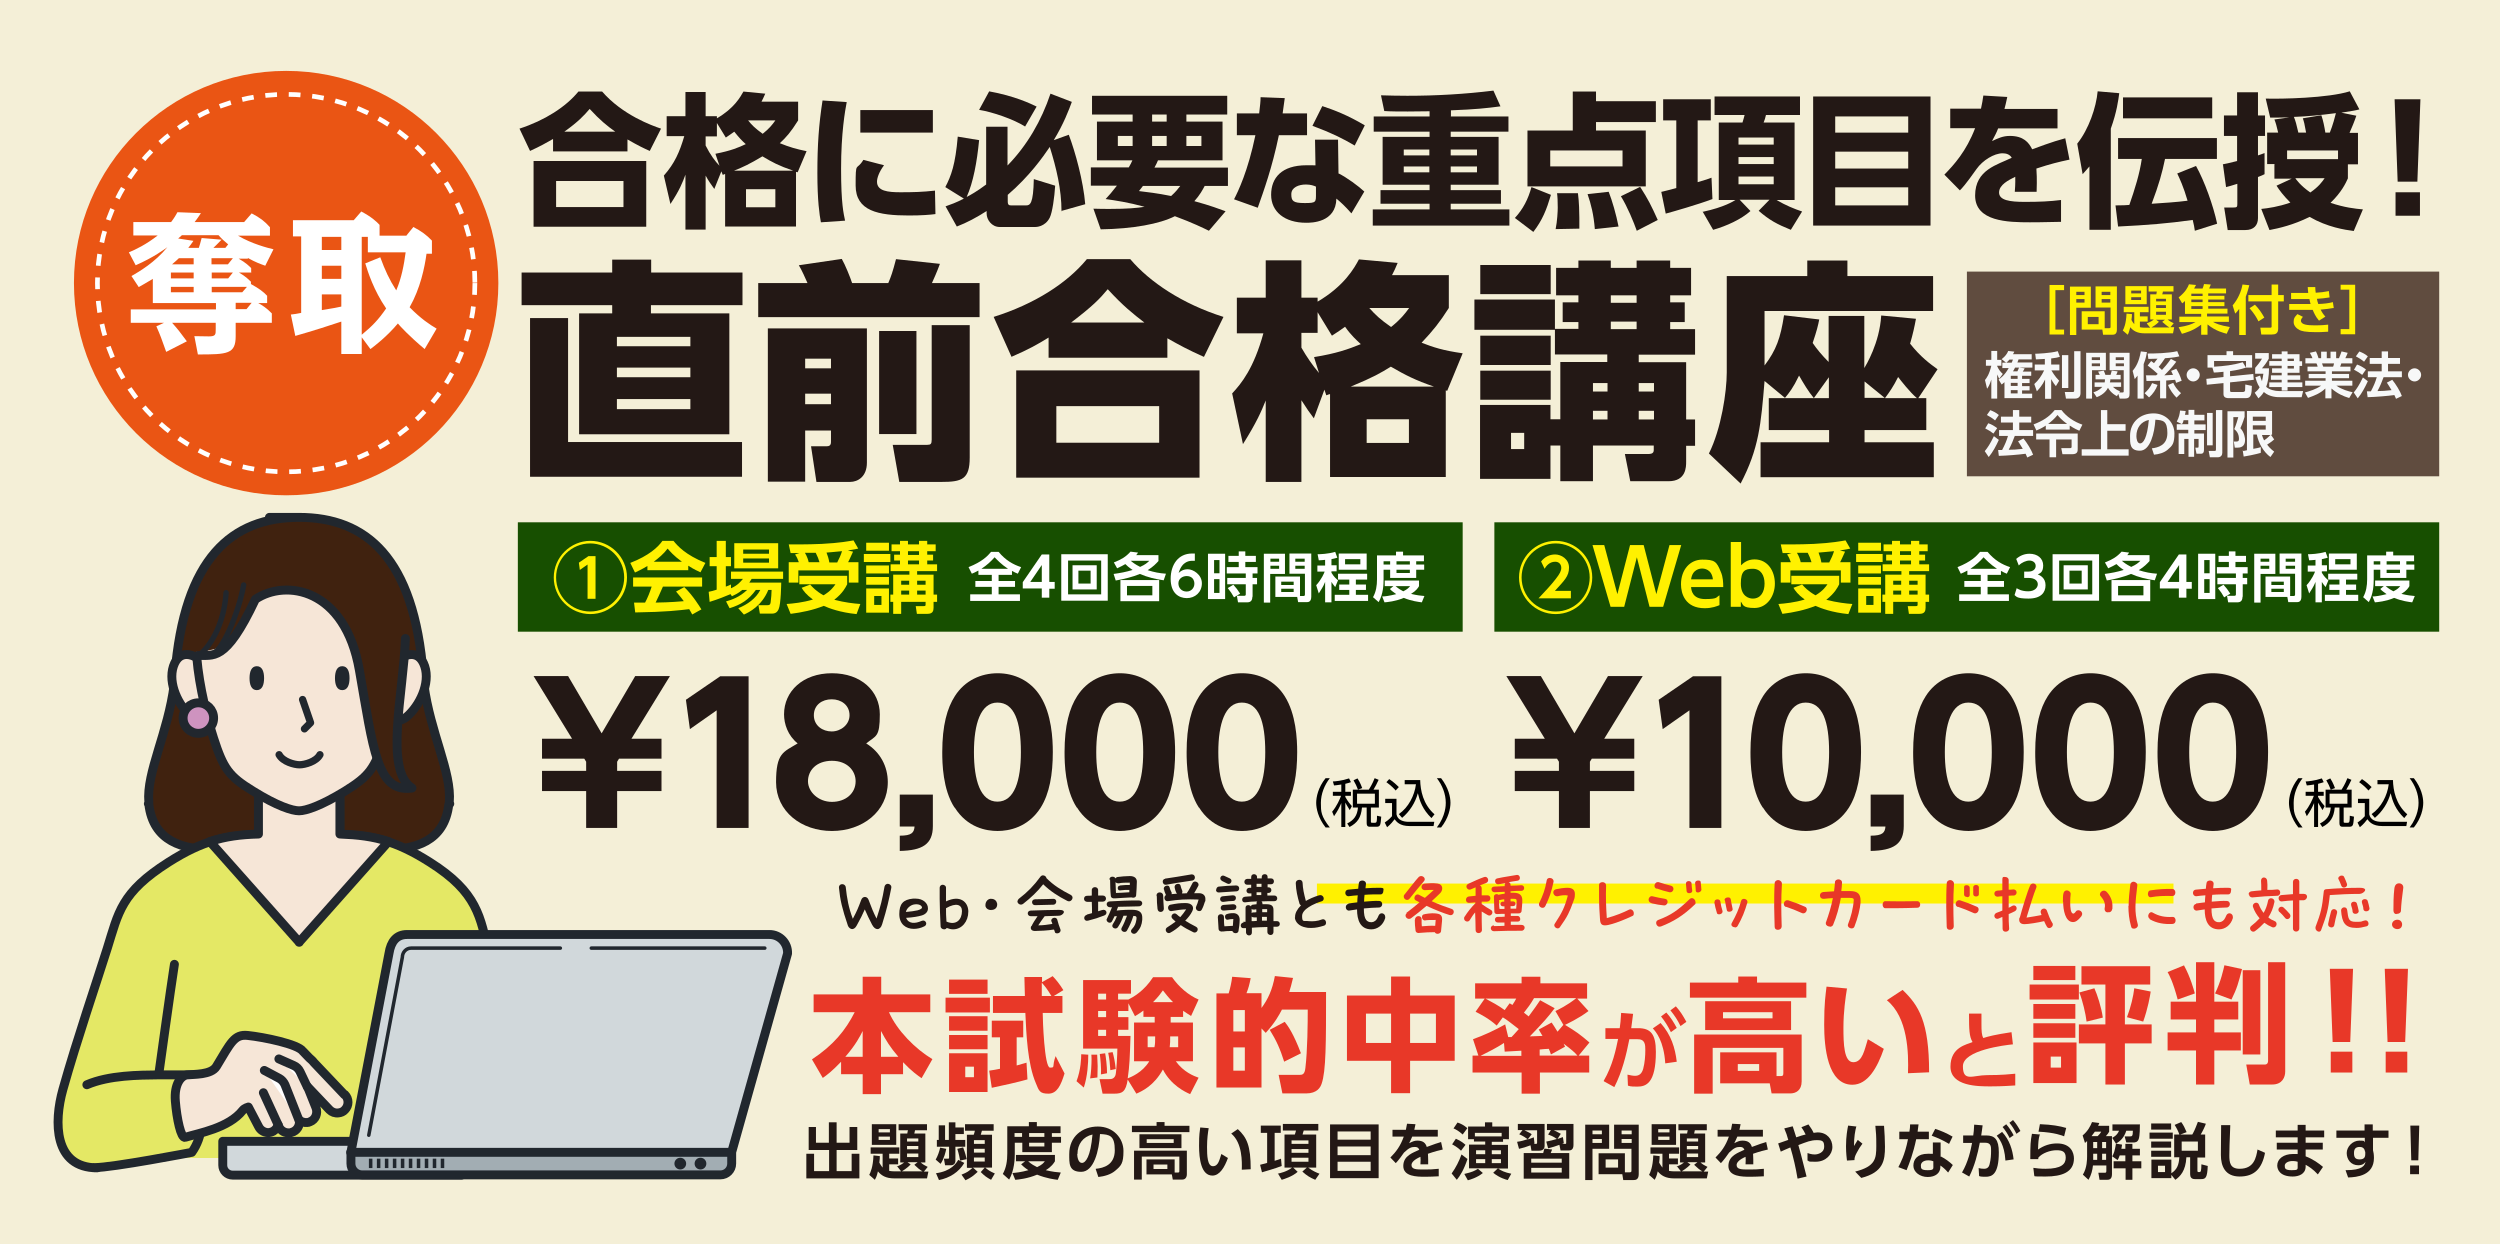 <?xml version="1.0" encoding="UTF-8"?>
<svg id="_レイヤー_1" data-name="レイヤー 1" xmlns="http://www.w3.org/2000/svg" version="1.1" viewBox="0 0 1065 530">
  <defs>
    <style>
      .cls-1 {
        fill: #e83828;
      }

      .cls-1, .cls-2, .cls-3, .cls-4, .cls-5, .cls-6, .cls-7, .cls-8, .cls-9, .cls-10, .cls-11, .cls-12, .cls-13, .cls-14, .cls-15, .cls-16 {
        stroke-width: 0px;
      }

      .cls-2 {
        fill: #a2adb3;
      }

      .cls-3 {
        fill: #000;
      }

      .cls-17 {
        fill: #ce93bf;
      }

      .cls-17, .cls-18, .cls-19, .cls-20, .cls-21, .cls-22, .cls-23, .cls-24, .cls-25 {
        stroke: #21272e;
        stroke-linejoin: round;
      }

      .cls-17, .cls-18, .cls-19, .cls-20, .cls-22, .cls-23, .cls-24, .cls-25 {
        stroke-linecap: round;
      }

      .cls-17, .cls-18, .cls-19, .cls-22, .cls-25 {
        stroke-width: 3.8px;
      }

      .cls-18, .cls-20, .cls-21, .cls-23, .cls-24, .cls-26 {
        fill: none;
      }

      .cls-19, .cls-14 {
        fill: #d1d8db;
      }

      .cls-4 {
        fill: #604c3f;
      }

      .cls-5 {
        fill: #e4e865;
      }

      .cls-6 {
        fill: #ea5514;
      }

      .cls-20 {
        stroke-width: 3.1px;
      }

      .cls-7 {
        fill: #174f00;
      }

      .cls-21, .cls-24 {
        stroke-width: 1.5px;
      }

      .cls-8 {
        fill: #231815;
      }

      .cls-9 {
        fill: #21272e;
      }

      .cls-22, .cls-16 {
        fill: #fff;
      }

      .cls-23 {
        stroke-width: 2.3px;
      }

      .cls-10 {
        fill: #f7f8f8;
      }

      .cls-11 {
        fill: #fff100;
      }

      .cls-12 {
        fill: #f4efd7;
      }

      .cls-13 {
        fill: #40220f;
      }

      .cls-15, .cls-25 {
        fill: #f6e6d7;
      }

      .cls-26 {
        stroke: #fff;
        stroke-dasharray: 0 0 5 5;
        stroke-miterlimit: 10;
        stroke-width: 2px;
      }
    </style>
  </defs>
  <rect class="cls-12" width="1065" height="530"/>
  <g>
    <path class="cls-8" d="M276.8,64.3c-2.5-1.1-4.8-2.2-9.5-4.9v5.1h-31.7v-5.3c-3,1.7-5.2,3-9.8,5.1l-4.5-9.5c10.8-3.5,19.8-9.3,25.1-15.8h10.1c8.7,10,21.2,14.5,25.1,15.8l-4.8,9.5ZM275.3,68.6v28h-48v-28h48ZM265.6,77.1h-28.7v11.1h28.7v-11.1ZM262.1,56.1c-3.5-2.5-6.5-4.9-10.9-9.7-2.5,2.9-4.8,5.4-10.8,9.7h21.7Z"/>
    <path class="cls-8" d="M340,43.3v8c-3.2,5.1-5.1,7.2-7.8,9.7,4.2,1.7,7,2.5,11.4,3.4l-3.8,9-.7-.2v23.3h-30.2v-22.4l-1,.4-.6-1.5-3,7.5c-1.5-2.1-2.4-3.3-3.7-5.7v23h-8.6v-23.4c-1.2,3.3-2.5,6.6-6.4,12.5l-2.8-12.1c4.6-5.2,6.7-10,8.7-16.8h-7.5v-8.5h8v-10.3h8.6v10.3h4.8v.9c7.4-4.3,10-9.1,11.3-11.4l9.3.9c-.6,1.4-.9,2-1.6,3.4h15.6ZM304.8,65.5c6.7-1.3,9.9-2.7,12.9-4.1-1.7-1.5-2.8-2.7-4.9-5.3-1.5,1.1-2.3,1.6-3.6,2.5l-3.8-6.2v5.7h-4.8v3.9c2,4,4.2,6.9,5.9,8.6l-1.7-5ZM337.9,72.7c-6.2-2.1-9.1-3.7-13.1-6.1-5.5,3.3-8.3,4.6-12.1,6.1h25.2ZM330.3,80.6h-12.5v7.7h12.5v-7.7ZM318.7,51.3c1.6,2,2.9,3.3,6.2,5.7,2.8-2.2,4.2-4,5.4-5.7h-11.7Z"/>
    <path class="cls-8" d="M360.7,43.5c-.7,3.6-2.4,13.2-2.4,28.4s1.1,19.1,1.7,22.1l-10.3.7c-.6-3.2-1.5-9.1-1.5-21s.6-20.6,2.2-30.9l10.4.7ZM376.6,70.4c-2.1,2.8-3,5.4-3,7,0,4,4.6,4.5,10,4.5s9.4-.1,14.7-.7l.2,10c-2.3.3-5.8.6-11.3.6-13.1,0-22.7-1.9-22.7-12.8s.3-5.9,3.3-10.9l8.8,2.3ZM397.4,46.9v9.6h-30.9v-9.6h30.9Z"/>
    <path class="cls-8" d="M452.2,90c0-9.3-2.2-18.5-5-27.4-3,4.4-8.6,12.4-17.9,20.4v2.8c0,1.6.6,1.7,1.6,1.7h6.2c1.7,0,3.1-.6,3.3-11.2l9.1,2.8c-.3,4.9-1.2,11.4-2.3,13.6-2,4-5.9,4-6.2,4h-15.1c-3.5,0-5.6-3.2-5.6-5.7v-1.1c-4.4,2.8-8.3,4.9-12.7,6.6l-4.8-8.6c2-.7,4.6-1.6,7.8-3.3l-7.9-4.9c2.5-4.8,4.3-9.6,5.3-21.5l9.1,1.5c-.9,9.3-2.5,18-5.3,24.2,1.4-.7,4.3-2.3,8.3-5.3v-24.6h9.1v16.5c8.4-8.6,14.5-19.2,18.3-30.6l9.1,3.5c-1.2,3.3-3.5,9.4-7.7,16.3l6.4-2.3c2.8,7.4,6.2,19.8,7,29.6l-10.3,2.9ZM421.3,38.9c11,2,17.6,5.2,20.3,6.5l-4.9,8.5c-4.9-3.1-13.9-6.2-19.6-7.1l4.3-7.9Z"/>
    <path class="cls-8" d="M480.8,71.4c.6-1,1.4-2.5,1.6-3.1h-15.1v-16.5h15.2v-3h-17.3v-8h57.6v8h-17.4v3h15.4v16.5h-27.5c-.4.9-.6,1.5-1.5,3.1h31.3v7.8h-9.9c-.9,1.7-2,3.8-4.4,6.5,7,1.9,10.8,3.4,13.3,4.3l-7.1,8.3c-2.5-1.2-6.7-3.3-14.5-6.2-6.5,3.3-17.9,5.4-31.6,5.6l-3.1-8.8c3.1.1,4.4.1,7,.1,7.5,0,11.7-.4,14.8-.9-6.9-1.9-12.4-2.7-16.6-3.3,1.4-1.5,2.9-3.2,4.8-5.7h-11.1v-7.8h16.1ZM476.2,62.2h6.3v-4.3h-6.3v4.3ZM486.9,79.2c-.6.7-.7,1-1.7,2.2,3.3.4,7.8.9,13.7,2.1,2-1.8,2.9-3,3.9-4.3h-15.9ZM490.8,51.8h6.2v-3h-6.2v3ZM490.8,62.2h6.2v-4.3h-6.2v4.3ZM505.4,62.2h6.4v-4.3h-6.4v4.3Z"/>
    <path class="cls-8" d="M556.8,48.3v9.3h-12c-2.9,14-6.5,23.8-9,30.9l-10.1-3.6c1.7-3.3,5.9-11.9,9.1-27.3h-7.9v-9.3h9.5c.4-3.6.6-4.9.6-6.9l10.3.4c-.4,2.7-.5,3.4-.9,6.5h10.3ZM570.1,73.8c3.8,1.9,8.5,5.4,11.1,7.8l-5.5,9.3c-2.7-3.1-4.6-4.8-6.4-6.3-.2,10.3-10.7,10.3-12.9,10.3-9.1,0-14.9-4.7-14.9-11.9s4.4-12.6,15.1-12.6,3,.2,3.8.3l-.2-11.2h9.8l.2,14.2ZM560.6,79.5c-.9-.4-2.2-.9-4.3-.9-3,0-6.2,1.2-6.2,4.1s.7,3.8,5.7,3.8,4.8-.4,4.8-4.1v-3ZM577.1,62c-5.1-3-9.9-5.4-18-8.4l4.2-8.4c5.1,1.7,10.7,3.8,18.1,8.2l-4.3,8.6Z"/>
    <path class="cls-8" d="M618,49.6h24.6v6.5h-24.6v2.2h20.4v20.4h-20.4v2.3h21.4v5.8h-21.4v2.4h25v6.9h-58.2v-6.9h24.2v-2.4h-20.9v-5.8h20.9v-2.3h-20v-20.4h20v-2.2h-23.8v-6.5h23.8v-2.2c-3.8,0-6.1.1-9.3.1s-7.1,0-10-.2l-1.4-6.7c3.6.1,6.8.2,11.2.2,12.3,0,24.5-.7,36.7-2.2l3,6.7c-6,.8-10.6,1.3-21.1,1.7v2.5ZM608.9,63.7h-10.9v2.5h10.9v-2.5ZM608.9,70.9h-10.9v2.5h10.9v-2.5ZM629.2,63.7h-11.2v2.5h11.2v-2.5ZM629.2,70.9h-11.2v2.5h11.2v-2.5Z"/>
    <path class="cls-8" d="M645.3,92.9c3.6-3.9,5.7-8.1,7.1-13.2l8.3,3.3c-1.9,6.4-3.6,10.7-7.5,15.8l-7.8-5.9ZM705.4,52h-25.5v3.6h21.2v23.8h-50.4v-23.8h19.3v-16.6h9.9v4.1h25.5v8.9ZM691.2,64.1h-30.8v6.8h30.8v-6.8ZM662.7,97.6c.7-3.4.9-7.8.9-9.1,0-2.7-.1-4.9-.3-6.2h8.9c.5,3.6.6,8.5.6,10.5s0,3.6,0,4.6l-10,.2ZM679.4,97.6c-.5-6.2-1.6-10.6-3.1-14.9l9-1c1.5,3.8,3.2,9.7,4.2,14.8l-10.1,1.1ZM697.3,98.4c-1.3-3.7-4-10.3-6.8-14.8l8.2-4c3.5,5.5,4.6,7.7,7.5,14.1l-8.9,4.6Z"/>
    <path class="cls-8" d="M707.9,81.7c1.4-.3,3.6-.9,6.2-1.6v-28.8h-5.6v-9h20.3v9h-5.6v26.3c3.8-1.1,4.3-1.3,5.9-1.9l.4,9.1c-6.1,2.3-16.9,5.4-19.9,6.2l-1.9-9.3ZM725.5,90.2c9-1.9,13.2-4.6,13.8-5h-7.1v-33h10.1c.3-.9.7-2.4.9-3.2h-12.8v-7.9h36.4v7.9h-14.5c-.2,1.1-.6,2.2-1,3.2h13.2v33h-7.7c3.9,2.3,7.6,3.8,10.9,4.9l-4.8,7.8c-5.9-2.4-9.1-4.1-13.7-8.1l4.6-4.7h-12.7l4.6,4.8c-3.9,3.5-10.2,6.4-15.9,8l-4.5-7.8ZM740.6,58.6v3h15v-3h-15ZM740.6,66.9v3h15v-3h-15ZM740.6,75.2v3.3h15v-3.3h-15Z"/>
    <path class="cls-8" d="M822.4,41.1v55h-50v-55h50ZM781.8,56.5h31.1v-6.9h-31.1v6.9ZM781.8,64.6v7.2h31.1v-7.2h-31.1ZM781.8,79.8v7.7h31.1v-7.7h-31.1Z"/>
    <path class="cls-8" d="M876.5,46.4v8.3h-25.3c-.7,1.9-1.3,2.9-2.6,5.4,2.6-1.2,4.6-2.2,7.6-2.2,5.8,0,8.1,2.8,9.5,5.7,2-.7,8.4-3.2,14.1-4.7l1.8,9.1c-4.7,1-8,1.8-14.1,3.8.1,1.4.3,4.3.1,9.9h-9.3c.3-3.5.2-5.7.2-6.4-2.8,1.4-6.9,3.4-6.9,6.7s4.5,4,10.9,4,10.7-.2,15.5-.8v9.3c-9.2.2-11.1.2-13.3.2-9.3,0-23.3-.3-23.3-11.4s9.6-13.1,15.6-16.1c-.8-1.4-2.3-1.9-3.9-1.9-3.6,0-8.5,3-11.1,6.7-4.8,6.8-6.2,8.2-7.1,9.1l-6.6-6.7c4.1-4.2,9.3-9.9,13.1-19.8h-10.6v-8.3h13.1c.5-2.3.7-3.5,1-5.6l10.2.6c-.6,2.8-.8,3.6-1.2,5.1h22.5Z"/>
    <path class="cls-8" d="M890.1,70.9c-.9,1.1-1.5,1.7-2.9,3.3l-2.3-13c4.9-6.1,8.1-15.5,8.7-22.3l9.2.8c-.4,2.9-1,7.9-3.6,15.1v43.1h-9.1v-26.9ZM935,98.3c-.2-1.4-.4-2.6-.9-4.6-10.7,1.5-19.5,2.2-31.8,2.8l-1.1-9c3.3,0,4.6-.1,5.9-.2,2.3-6.6,4.4-13.3,5.3-19.6h-10.1v-8.9h42.1v8.9h-22.1c-1.2,5.8-2.6,10.9-5.7,19.1,4.6-.3,10.9-.7,15.3-1.3-1.7-5.9-3.4-9.5-4.4-11.6l8-3.2c3.6,6.4,7.4,17,9,24.6l-9.5,3ZM942.4,41.5v8.9h-38v-8.9h38Z"/>
    <path class="cls-8" d="M946.9,70c1.3-.2,2.4-.5,6.1-1.4v-10.7h-5.6v-8.7h5.6v-9.9h8.9v9.9h3v8.7h-3v8.3c.2-.1,2.2-.7,2.8-1v9c-.8.4-1.2.6-2.8,1.2v17.5c0,3.1-1.8,5.1-5.4,5.1h-7.5l-1.5-9.6h3.9c1.5,0,1.7-.2,1.7-1.5v-8.6c-2.5.8-3.6,1.1-4.8,1.4l-1.3-9.5ZM969,69.9h-3.2v-13.4h4.7c-.7-3-1-4.1-1.6-5.6l6.4-.9c-3.8.1-6,.1-8.2.1l-1.9-8.1c6.6.2,26.6-.2,35.8-3.1l4.1,7.7c-1.4.4-3.1.7-7.7,1.4l6.4,1.3c-.6,1.9-2.2,5.8-2.9,7.3h3.6v13.4h-4.3v6c-.9,2-2.7,5.9-7.4,10.4,5.9,2,10.4,2.5,13.8,2.8l-3.9,9.2c-3.8-.5-11.2-1.6-18.8-6-7.1,3.5-13,4.8-17.1,5.6l-3.5-9c2.9-.3,7.3-.9,12.4-2.7-3-3-4.7-5.3-5.9-7.2l6.5-3h-7.4v-6ZM996,67.8v-3.7h-21.7v3.7h21.7ZM982.4,56.5c-.7-4-.9-4.6-1.4-6.1l7.9-1.3c.8,2.3,1.3,4.9,1.7,7.4h1.9c1.3-3.2,2.2-6.7,2.6-8.3-7,.9-12.2,1.4-17.9,1.6.7,1.7,1.1,3.2,1.9,6.7h3.3ZM977.8,75.9c.3.5,2.2,3.2,6.4,6.1,3.6-2.5,5-4.5,6.1-6.1h-12.5Z"/>
    <path class="cls-8" d="M1031.1,42.3l-1.3,35.1h-8.4l-1.3-35.1h11ZM1020.5,81.9h10.4v10h-10.4v-10Z"/>
  </g>
  <rect class="cls-4" x="837.9" y="115.7" width="201.2" height="87.2"/>
  <g>
    <path class="cls-1" d="M358.3,452.3c-3.9,4.1-6.2,5.8-7.8,6.9l-4.6-7.9c9.2-6.1,14.3-12.4,18.2-20.1h-17.5v-7.6h20.9v-7.5h7.9v7.5h20.9v7.6h-17.6c3.4,7.8,11.3,15.7,18.5,20l-4.6,8.1c-1.6-1.1-4.2-2.9-7.9-6.8v5.1h-9.4v8.5h-7.8v-8.5h-9.2v-5.2ZM367.5,450.2v-11c-1,2-2.8,5.7-7.4,11h7.4ZM382.7,450.2c-3.5-4.1-5.3-7-7.4-11v11h7.4Z"/>
    <path class="cls-1" d="M421.7,425v6.3h-18.9v-6.3h18.9ZM420.7,417.3v6.1h-16.4v-6.1h16.4ZM420.7,432.9v6.2h-16.4v-6.2h16.4ZM420.7,440.9v6.1h-16.4v-6.1h16.4ZM420.7,448.7v16.5h-16.4v-16.5h16.4ZM414.9,454.4h-3.7v4.5h3.7v-4.5ZM437.8,459.8c-3.4,1-11.3,2.8-15.3,3.6l-1.1-7.3c2.1-.3,2.5-.4,4.6-.8v-13.4h-3.5v-7.1h13.4v7.1h-2.8v12c1.5-.4,1.9-.5,4.2-1.2l.4,7.1ZM448.4,415.8c1.7,1.8,2.9,3.3,4.6,6l-4.1,2.5h3.7v7.2h-8.4c0,2.9.7,23.3,3.1,23.3s.7-.3,2.4-4.9l3.8,7.4c-1.6,5.1-3.2,8.6-6.9,8.6s-4-1.2-5.3-4.4c-3.6-8.3-4.1-21.2-4.5-30h-13.8v-7.2h13.6c-.1-5.4-.2-6.1-.2-8.1h7.5v2.2l4.6-2.6ZM447.9,424.3c-2-3.3-2.5-3.8-4.1-5.7,0,.8,0,4.8,0,5.7h4Z"/>
    <path class="cls-1" d="M463.6,449.3c0,3.6-.3,9.2-1.9,14l-3.1-2.7c1.9-5,2-10,2-11.5l3,.2ZM504,433.2h-5.3v2.4h9.5v16.5h-7.3c3.3,4.6,7.7,6.3,9.7,7l-3.6,7c-2.1-.9-8.2-3.8-11.6-10.5-3.8,6.9-8.8,9.2-11.3,10.3l-3.7-6c-.8,5.2-2.3,6-5.7,6h-5l-1.3-6.2h4.1c.8,0,2.1,0,2.7-1.7.4-1.3.8-9.1.8-11.3h-14.6v-29.2h20.4v5.8h-5.5v2.5h4.4c2-1,6.7-3.6,10.5-9.5h8.1c2.9,4.2,7.2,7.8,11.3,9.5l-3.2,7c-.9-.6-1.7-1-3.4-2.2v2.6ZM467.4,449.3c0,.8.2,3.7.2,4.9s-.1,3.9-.1,4.8l-3.1.4c.4-2.3.6-5.9.6-8.2s-.1-1.3-.1-1.9h2.5ZM467.8,423.3v2.5h3.4v-2.5h-3.4ZM467.8,430.7v2.6h3.4v-2.6h-3.4ZM467.8,438.7v2.6h3.4v-2.6h-3.4ZM470.8,448.7c.3,1.6.8,5.4.8,8.5l-2.6.5c.2-2.4-.2-6.7-.5-8.7l2.3-.3ZM474,448.3c.4,1.4,1,3.9,1.3,7.1l-2.3.5c-.2-3.1-.3-4.3-.9-7.4l1.9-.3ZM487.1,430.5c-1.4,1-2.2,1.6-3.6,2.4l-2.8-5.5v3.3h-4.4v2.6h4.4v5.4h-4.4v2.6h5.3c-.3,9.2-.4,12.7-1.2,18.1,1.4-.6,6.2-2.4,9.2-7.3h-6.5v-16.5h8.8v-2.4h-4.8v-2.7ZM491.8,446.1c.3-1.6.3-2.2.3-4.6h-3.2v4.6h2.9ZM499.7,426.9c-2.1-2.1-3.2-3.6-4.3-5-1.1,1.5-1.8,2.6-4.2,5h8.5ZM501.9,446.1v-4.6h-3.4c0,2,0,3-.2,4.6h3.6Z"/>
    <path class="cls-1" d="M550.8,416.7c-.7,2.9-1,4.1-1.6,5.9h15.7c0,21.5,0,33.8-1.9,39.1-.5,1.5-1.9,4.1-6.6,4.1h-10.1l-1.6-7.9h8.6c1.4,0,2.5,0,2.8-3,.9-7.4,1-19.3,1-24.8h-11c-1.3,2.5-3,5.6-6.9,9.9l-1.8-1.9v25.2h-19.2v-40.1h5.2c.6-1.9,1.3-5,1.5-7.1l7.9.6c-.6,2.9-.9,4.1-1.8,6.4h6.4v6.3c2.8-3.8,4.6-7.7,5.7-13.6l7.8.8ZM530.3,430.3h-4.9v9.1h4.9v-9.1ZM530.3,446.2h-4.9v9.9h4.9v-9.9ZM547.1,452.4c-1.8-5.7-3.4-9.2-6.2-13.7l6.4-3.4c1.5,1.9,3.8,5.2,6.9,13.4l-7.2,3.6Z"/>
    <path class="cls-1" d="M592.6,424.1v-8.1h8.1v8.1h19v27.8h-19v13.8h-8.1v-13.8h-18.8v-27.8h18.8ZM592.6,431.8h-10.7v12.5h10.7v-12.5ZM611.7,431.8h-11v12.5h11v-12.5Z"/>
    <path class="cls-1" d="M629.8,449.7l-2.3-7c4.5-1.6,9.3-3.8,13.7-6.3l1.3,5.4h1.4c.7-.7,1.4-1.5,3.1-3.4-3.6-2.8-5.1-4-6.8-5l-2.6,3.5c-3.4-3.1-7.1-4.9-9-5.9l3.9-5.6h-4.1v-6.5h19.8v-2.8h8v2.8h19.9v6.5h-4.2l4.8,5.3c-4,3.1-9.4,5.6-10,5.9,4.9,3,6.2,3.9,10.4,7.5l-4.6,5.6h4.5v7.2h-21v9h-7.8v-9h-20.9v-7.2h2.6ZM648.1,449.7v-2.1c-.4,0-6.4.4-7.1.4l-.3-3.7c-3.2,2.1-6.6,3.8-10,5.5h17.5ZM643.1,427.4c.4.2.8.5,1.2.7,1-1.5,1.2-1.9,1.6-2.7h-13.1c2.6,1.4,5.5,2.9,8.2,4.9l2.1-2.9ZM662.2,429.6c-2.5,3.4-4.7,5.9-10.5,11.9l5.4-.2c-.5-.9-.9-1.6-1.6-2.7l5.5-3c.8,1.2,1.1,1.6,2.5,3.9l2.5-2.9-3.4-5.9c.9-.4,5.1-2.4,8.9-5.5h-18c-1.5,2.6-2.5,3.9-4.3,6.2,1.2.9,1.5,1.2,2,1.6,2.4-3.2,3.7-5.1,4.9-6.9l6.2,3.4ZM655.9,449.7h16.1c-1-1.2-2.4-2.5-5.9-5.1.2.4.4.9.6,1.3l-6,3.3c-.4-1.2-.5-1.5-.9-2.4-.6,0-3.4.2-3.9.3v2.6Z"/>
    <path class="cls-1" d="M683.2,460.4c3.8-6.5,5.2-13.4,6.1-17.8h-5.4s0-4.6,0-4.6h6.1c.3-1.9.4-3.2.6-6.5l5.1.4c-.2,1.7-.5,3.8-.8,6.1h2.9c5.3,0,7.6,2.4,7.6,10.1,0,13.4-4.2,14.8-7.9,14.8s-3.1-.3-4-.4l-.2-4.7c1,.2,2.2.5,3.2.5,1.8,0,2.9-.9,3.5-3,.7-2.6.9-5.6.9-7.9s0-4.8-3.5-4.7h-3.3c-1.3,6.7-3.1,14-6.4,20.4l-4.5-2.5ZM709.4,453c-.6-9.6-4-13.5-5.3-14.9l3.3-2.3c4.5,5,6.2,10.6,6.9,16.5l-4.9.7ZM709.9,431.4c1.9,2.1,3.1,4.1,4.4,6.5l-2.5,1.8c-1.4-2.8-2.4-4.4-4.2-6.7l2.3-1.7ZM714,428.8c1.8,2,2.8,3.6,4.4,6.5l-2.5,1.8c-1.4-2.8-2.4-4.3-4.3-6.7l2.3-1.7Z"/>
    <path class="cls-1" d="M769.5,425h-49.6v-6.4h20.6v-2.6h8v2.6h21v6.4ZM732.8,461.5v-13.2h24v10.1h1.9c.7,0,1-.2,1-1.2v-10.8h-30.1v19.5h-7.9v-25.2h45.8v20c0,3.8-2.5,5.1-4.8,5.1h-8l-.8-4.3h-21.2ZM763,438.8h-36.6v-12.3h36.6v12.3ZM755.1,431.2h-21.1v2.6h21.1v-2.6ZM749.4,453.3h-9.1v2.9h9.1v-2.9Z"/>
    <path class="cls-1" d="M786.8,421.2c-.6,3.6-1.5,9.8-1.5,16.6s.2,14.7,4.2,14.7,4.8-5.5,6.2-9.8l6.8,4.1c-2.7,7.9-6.8,15.3-13.4,15.3-10.6,0-12-16.1-12-25.6s.6-12.6,1-16.2l8.8.8ZM812.8,457.2c.3-8.5,0-23.8-9-31.1l6.7-4.4c6.9,6.6,11.3,13.5,11.3,35.1l-9,.4Z"/>
    <path class="cls-1" d="M857.4,444.9c-3,.3-21.2,2.4-21.2,9.3s4.2,3.8,10.4,3.8,9.9-.4,11.9-.6v5c-2.1.1-5.2.4-10.5.4s-17.1,0-17.1-8.4,7-9.4,9.4-10.5c-1.4-2.3-1.5-5.2-1.5-12.1h5.3c0,1.1,0,2.4,0,4.3,0,3.3.1,4.9.8,6.1,2.1-.7,4.8-1.4,12-2.5l.6,5.2Z"/>
    <path class="cls-1" d="M885.6,419.4v6.4h-21v-6.4h21ZM884.1,411.5v6h-17.9v-6h17.9ZM884.1,427.7v6.3h-17.9v-6.3h17.9ZM884.1,435.9v6.2h-17.9v-6.2h17.9ZM884.6,444.1v17.3h-18.4v-17.3h18.4ZM878,450.1h-4.4v4.7h4.4v-4.7ZM896.9,462v-17.5h-11.3v-8.1h11.3v-17h-10.2v-7.8h29.3v7.8h-10.8v17h11.4v8.1h-11.4v17.5h-8.3ZM888.9,435.3c-.4-3.4-1.7-9-3.1-12.5l6.4-1.8c1.2,2.6,3,8.1,3.6,12.5l-6.9,1.7ZM906.1,433.3c1.7-4.5,2.7-8.9,3.1-12.3l7,1.4c-.3,2-1.2,7.2-3.2,12.8l-7-1.9Z"/>
    <path class="cls-1" d="M930.4,411.3c2.7,4.9,4.2,10.4,4.6,11.9l-7.3,2.6c-2.1-7.8-3.5-10.2-4.3-11.7l7.1-2.9ZM935.5,409.9h7.8v16.8h10.2v7.6h-10.2v5.5h11.3v7.7h-11.3v14.5h-7.8v-14.5h-12.1v-7.7h12.1v-5.5h-10.8v-7.6h10.8v-16.8ZM955.1,412.8c-1.5,5.8-2.1,8.2-4.5,13l-7-2.6c2.5-5,3.6-10.3,4-12l7.4,1.6ZM955.4,413.3h7.5v35.9h-7.5v-35.9ZM966.1,409.9h7.4v46.6c0,2.3-1.2,5.5-5.5,5.5h-9.6l-1.5-8.5h7.9c1.2,0,1.4-1,1.4-1.5v-42.1Z"/>
    <path class="cls-1" d="M1002.4,412.7l-1.2,31.2h-7.5l-1.2-31.2h9.8ZM992.9,448h9.2v8.9h-9.2v-8.9Z"/>
    <path class="cls-1" d="M1025.8,412.7l-1.2,31.2h-7.5l-1.2-31.2h9.8ZM1016.3,448h9.2v8.9h-9.2v-8.9Z"/>
  </g>
  <g>
    <path class="cls-8" d="M347.6,480.1v6.7h5.5v-8.7h3.3v8.7h5.5v-6.7h3.3v9.8h-8.8v9h6.4v-7.4h3.3v10.5h-22.6v-10.5h3.3v7.4h6.4v-9h-8.7v-9.8h3.3Z"/>
    <path class="cls-8" d="M381.9,497c1.9-.7,2.9-1.5,3.3-1.8h-1.7v-12.3h3c.1-.6.2-1.2.3-1.4h-4v-2.6h12.1v2.6h-5.1c-.1.5-.2.9-.3,1.4h4.7v12.3h-2c.9.8,1.9,1.4,3,1.9l-1.6,2h1.9l-.6,2.9h-13.9c-3.7,0-5.6-1.3-7-3-.5,2.3-1,3-1.3,3.6l-2.4-2.1c.5-1,1.6-3.2,1.8-8.3l2.7.3c0,.7,0,1.4-.2,2.8.4.7.9,1.5,1.4,2.1v-5.9h-5.1v-2.7h12.2v2.7h-4.3v2h3.8v2.5h-3.8v2.8c.6.1,1.5.2,2.3.2h2.8l-1.6-2ZM371.4,478.9h10.4v8.8h-10.4v-8.8ZM374.3,481v1.4h4.8v-1.4h-4.8ZM374.3,484.2v1.4h4.8v-1.4h-4.8ZM387.9,496.1c-1.4,1.5-3.3,2.6-3.7,2.9h8.8c-1.3-.7-2.2-1.6-3.5-2.8l1.4-1.1h-4.3l1.4,1ZM386.4,485v1.3h4.8v-1.3h-4.8ZM386.4,488.2v1.4h4.8v-1.4h-4.8ZM386.4,491.4v1.5h4.8v-1.5h-4.8Z"/>
    <path class="cls-8" d="M398.6,494c.9-1.6,1.5-3.3,1.9-5.1l2.6.5c-.2,1.1-.9,4.2-2.4,6.4l-2.1-1.8ZM398.7,499.8c6.6-.9,8.7-4.3,9.5-5.7l2.6,1.3c-2.3,3.9-6.2,6.4-10.8,7.3l-1.3-3ZM399,485.6h.9v-6.2h2.7v6.2h1.6v-7.5h2.8v2.2h3.6v2.8h-3.6v2.5h4.2v2.9h-4.2v6c0,1.2-.8,1.9-1.9,1.9h-2.5l-.5-2.8h1.6c.5,0,.6,0,.6-.6v-4.5h-5.2v-2.9ZM409,494.4c-.2-1.2-.5-2.8-1.2-5l2.5-.6c.9,2.4,1.2,3.7,1.5,5l-2.7.6ZM411.9,497.4v-14h2.9c.2-.6.4-1.1.5-1.7h-4.2v-2.8h12.2v2.8h-5c-.2.6-.3,1.1-.5,1.7h4.8v14h-2.9c1.2,1,2,1.6,4.1,2.5l-1.6,2.7c-2-1.1-2.8-1.7-4.4-3.3l1.7-1.9h-5l2,1.8c-2,1.8-2.7,2.4-5.2,3.6l-1.7-2.4c2.5-1,3-1.4,4.7-2.9h-2.2ZM414.9,485.7v1.6h4.6v-1.6h-4.6ZM414.9,489.4v1.6h4.6v-1.6h-4.6ZM414.9,493.1v1.7h4.6v-1.7h-4.6Z"/>
    <path class="cls-8" d="M429,479.8h9.3v-1.8h3.4v1.8h10.1v2.9h-3.7v1.6h3.9v2.5h-3.9v4h-12.6v-4h-3.2v4.8c0,2.2-.2,7-2.4,10.9l-2.7-2.4c1.5-2.7,1.9-5.6,1.9-8.7v-11.6ZM436.9,494.7h-4.1v-2.7h16.6v2.7c-.5.8-1.3,2.2-3.9,3.8,2.9.7,5,.9,6.4,1l-1.3,3.1c-1.6-.2-4.8-.6-8.8-2.2-4,1.7-8,2.1-9.3,2.2l-1.2-2.9c1.3-.1,3.6-.3,6.8-1.2-1.8-1.2-2.4-1.8-3.1-2.5l1.7-1.3ZM432.2,482.7v1.6h3.2v-1.6h-3.2ZM438,494.7c1.4,1.3,2.8,2,3.8,2.5,2.1-1,2.7-1.7,3.3-2.5h-7.1ZM438.4,482.7v1.6h6.5v-1.6h-6.5ZM438.4,486.8v1.6h6.5v-1.6h-6.5Z"/>
    <path class="cls-8" d="M466.8,497.9c3.3-.3,8.1-1.6,8.1-7.9s-2.2-6.7-6.3-6.9c-.4,7.1-2.6,16.1-8,16.1s-5.1-3.7-5.1-7.6c0-7.5,5.6-11.7,12.2-11.7s10.9,5,10.9,10.4-1,6.3-3.6,8.5c-1.8,1.5-4.4,2.3-7.1,2.6l-1.1-3.3ZM458.9,491.6c0,1.2.4,3.8,2,3.8s3.7-2.7,4.5-12.1c-4,.9-6.4,4.1-6.4,8.3Z"/>
    <path class="cls-8" d="M506.6,482.3h-24.4v-2.7h10.5v-1.6h3.4v1.6h10.6v2.7ZM488.4,500.3v-6.4h12v5.6h1.4c.4,0,.6-.1.6-.6v-6.2h-16v9.8h-3.3v-12.3h22.5v10c0,1.5-.8,2.3-1.9,2.3h-4.1l-.4-2.2h-10.8ZM503.3,489.1h-17.9v-5.9h17.9v5.9ZM500,485.3h-11.5v1.6h11.5v-1.6ZM497.3,496.1h-5.9v1.9h5.9v-1.9Z"/>
    <path class="cls-8" d="M514.9,480.6c-.3,1.7-.7,4.5-.7,8s.1,8.2,2.5,8.2,2.8-2.9,3.6-5.2l2.8,1.7c-1.4,3.9-3.5,7.5-6.6,7.5-4.8,0-5.7-7.1-5.7-12.7s.3-5.6.5-7.8l3.6.3ZM529,498.3c.1-3.3.3-11.4-4.5-15.4l2.8-1.9c3.9,3.6,5.5,7.1,5.5,17.1l-3.8.2Z"/>
    <path class="cls-8" d="M536.8,496.2c.4-.1,2.4-.6,3-.8v-12.8h-2.7v-3.1h8.5v3.1h-2.6v11.9c1.7-.5,1.9-.6,2.7-.9l.3,3.1c-2.7,1.1-8.1,2.6-8.4,2.7l-.8-3.2ZM544.2,500c1.1-.2,4.1-.9,6.2-2.6h-3.2v-14.1h4.4c.2-.5.4-1.3.5-1.7h-5.6v-2.8h15.1v2.8h-6.2c-.2.5-.4,1.3-.5,1.7h5.8v14.1h-3.4c2,1.5,3.5,2.1,4.8,2.6l-1.8,2.6c-2.3-1-3.5-1.7-5.5-3.5l1.9-1.7h-5.8l1.9,1.8c-2.2,2-5.8,3.1-6.8,3.4l-1.6-2.7ZM550.2,485.8v1.5h7.2v-1.5h-7.2ZM550.2,489.5v1.6h7.2v-1.6h-7.2ZM550.2,493.2v1.7h7.2v-1.7h-7.2Z"/>
    <path class="cls-8" d="M587.3,479v22.9h-20.7v-22.9h20.7ZM569.8,485.5h14.1v-3.5h-14.1v3.5ZM569.8,488.4v3.7h14.1v-3.7h-14.1ZM569.8,494.9v3.9h14.1v-3.9h-14.1Z"/>
    <path class="cls-8" d="M612.5,481.3v2.9h-10.9c-.5,1.2-.8,1.8-1.3,2.8,1.6-.8,2.3-1.1,3.5-1.1,2.4,0,3.5,1,4,2.7,3.2-1.2,4.7-1.7,6.1-2.1l.7,3.2c-1.4.3-3.4.8-6.3,1.8,0,.5.1,1.4.1,2.6s0,1.5,0,1.9h-3.3c.1-1.5.1-2.6,0-3.2-2.7,1.2-3.8,2.4-3.8,3.5,0,1.9,2.2,1.9,5,1.9s3.7,0,6.6-.3v3.2c-2,.1-4.1.2-5.7.2-3.7,0-9.4-.1-9.4-4.6s4.4-5.7,6.8-6.9c-.2-.5-.5-1.2-1.9-1.2s-2.4.3-4.6,2.4c-.5.8-2.5,3.5-3.5,4.5l-2.3-2.4c2.4-2.4,4.3-4.9,5.7-8.9h-4.8v-2.9h5.7c.2-1,.3-1.6.5-2.6l3.6.2c-.2,1-.3,1.5-.5,2.4h10Z"/>
    <path class="cls-8" d="M625.2,493.6c-1.6,4.8-3.2,7.3-4.6,9l-2.2-2.7c1.8-2.5,3.2-5.3,4.2-8.1l2.5,1.9ZM620.2,485.1c2.3,1,3.4,2,4.1,2.6l-1.9,2.5c-1.5-1.5-3.2-2.4-3.8-2.7l1.6-2.4ZM620.9,478.2c1.3.4,2.7,1.1,4.2,2.4l-2,2.7c-1.5-1.4-3.1-2.3-3.9-2.6l1.7-2.5ZM631.7,499.7c-2.4,2-5.6,2.9-6.4,3.1l-1.5-2.7c3.4-.8,4.4-1.3,5.8-2.2l2.1,1.8ZM627.9,485.3h-2.5v-5.4h7.2v-1.8h3.1v1.8h7.1v5.4h-2.5v1.1h-4.8v1.3h6.9v10.1h-4.2c1.1.8,2.9,1.7,5.6,2.2l-1.5,2.7c-.8-.2-3.5-.9-6.2-3.1l2-1.9h-12.3v-10.1h6.9v-1.3h-4.8v-1.1ZM639.7,484.1v-1.5h-11.4v1.5h11.4ZM628.8,491.7h3.9v-1.7h-3.9v1.7ZM628.8,495.5h3.9v-1.7h-3.9v1.7ZM635.5,491.7h3.9v-1.7h-3.9v1.7ZM635.5,495.5h3.9v-1.7h-3.9v1.7Z"/>
    <path class="cls-8" d="M646.3,486.4c1.6-.2,3-.6,4.5-1.1-.5-.4-2.1-1.5-3.6-2.1l1.4-1.8h-2v-2.6h11.4v9.4c0,.5-.2,2-2.3,2h-3.3l-.4-2.3c-2.3.8-2.7,1-4.9,1.5l-.8-2.9ZM668.5,502.1h-19.4v-10.9h8.3c.3-1,.4-1.4.5-1.9l3.3.4c-.2.4-.2.6-.6,1.5h7.9v10.9ZM653.8,487.1c-.2,0-.3.1-.4.2h.9c.2,0,.5,0,.5-.5v-5.3h-5.4c1.9.9,2.5,1.2,3.1,1.7l-1.7,2.2c.7-.2,1.9-.6,2.6-.9l.3,2.7ZM665.3,493.6h-13v1.7h13v-1.7ZM665.3,497.5h-13v2h13v-2ZM658.8,486.3c1.6-.3,3.1-.7,4.4-1.1-1.4-1.1-3.1-1.7-3.7-1.9l1.2-1.9h-1.7v-2.6h11.3v9c0,2.3-1.5,2.3-2.2,2.3h-3.3l-.5-2.4c-1.9.7-2.9,1-4.8,1.5l-.8-2.9ZM666.1,487c-.3.1-.4.2-.6.3h1.3c.4,0,.4-.1.4-.5v-5.3h-5.3c.3.1,1.8.8,3,1.5l-1.4,2.2c.6-.2,1.5-.5,2.3-.8l.4,2.7Z"/>
    <path class="cls-8" d="M675.2,479.1h10.3v10.3h-7.1v13.3h-3.1v-23.6ZM678.4,481.6v1.6h4v-1.6h-4ZM678.4,485.2v1.7h4v-1.7h-4ZM692.2,499.4h2.1c.6,0,.7-.3.7-.7v-9.3h-7.4v-10.3h10.5v21.1c0,2.4-1.4,2.5-2.2,2.5h-4.4l-.4-2.5h-10.1v-8.9h11.2v8.2ZM684,493.9v3.5h5.3v-3.5h-5.3ZM690.8,481.6v1.6h4.3v-1.6h-4.3ZM690.8,485.2v1.7h4.3v-1.7h-4.3Z"/>
    <path class="cls-8" d="M714.1,497c2-.7,2.9-1.5,3.3-1.8h-1.7v-12.3h3c.1-.6.2-1.2.3-1.4h-4v-2.6h12.1v2.6h-5.1c-.1.5-.2.9-.3,1.4h4.7v12.3h-2c.9.8,1.9,1.4,3,1.9l-1.6,2h1.9l-.6,2.9h-13.9c-3.7,0-5.6-1.3-7-3-.5,2.3-1,3-1.3,3.6l-2.4-2.1c.5-1,1.6-3.2,1.8-8.3l2.7.3c0,.7,0,1.4-.2,2.8.4.7.9,1.5,1.4,2.1v-5.9h-5.1v-2.7h12.2v2.7h-4.3v2h3.8v2.5h-3.8v2.8c.6.1,1.5.2,2.3.2h2.8l-1.6-2ZM703.6,478.9h10.4v8.8h-10.4v-8.8ZM706.4,481v1.4h4.8v-1.4h-4.8ZM706.4,484.2v1.4h4.8v-1.4h-4.8ZM720.1,496.1c-1.4,1.5-3.3,2.6-3.7,2.9h8.8c-1.3-.7-2.2-1.6-3.5-2.8l1.4-1.1h-4.3l1.4,1ZM718.6,485v1.3h4.8v-1.3h-4.8ZM718.6,488.2v1.4h4.8v-1.4h-4.8ZM718.6,491.4v1.5h4.8v-1.5h-4.8Z"/>
    <path class="cls-8" d="M751,481.3v2.9h-10.9c-.5,1.2-.8,1.8-1.3,2.8,1.6-.8,2.3-1.1,3.5-1.1,2.4,0,3.5,1,4,2.7,3.2-1.2,4.7-1.7,6.1-2.1l.7,3.2c-1.4.3-3.4.8-6.3,1.8,0,.5.1,1.4.1,2.6s0,1.5,0,1.9h-3.3c.1-1.5.1-2.6,0-3.2-2.7,1.2-3.8,2.4-3.8,3.5,0,1.9,2.2,1.9,5,1.9s3.7,0,6.6-.3v3.2c-2,.1-4.1.2-5.7.2-3.7,0-9.4-.1-9.4-4.6s4.4-5.7,6.8-6.9c-.2-.5-.5-1.2-1.9-1.2s-2.4.3-4.6,2.4c-.5.8-2.5,3.5-3.5,4.5l-2.3-2.4c2.4-2.4,4.3-4.9,5.7-8.9h-4.8v-2.9h5.7c.2-1,.3-1.6.5-2.6l3.6.2c-.2,1-.3,1.5-.5,2.4h10Z"/>
    <path class="cls-8" d="M765.7,501.8c-.7-4.3-1.7-8.7-3-13-1.8.8-2.9,1.2-4.1,1.8l-1.1-3.5c.7-.2,3.7-1.3,4.3-1.5-.4-1.6-1-3.3-1.7-4.9l3.6-.9c.7,1.9,1.2,4,1.5,4.7,2.3-.8,2.8-.9,4-1.2-.6-1.2-1-2-1.8-3.1l3-1.2c1,1.4,1.6,2.3,2.2,3.6.4,0,1-.2,1.7-.2,4.1,0,6.3,3,6.3,6.2s-2.8,6.3-7.1,6.3-2.3-.2-3.5-.5v-3.2c.7.2,1.6.6,3.1.6s4-.9,4-3.2-.5-2.9-3.1-2.9-4.2.7-7.9,2.1c.8,2.6,1,3.7,3.5,13.4l-3.8.9Z"/>
    <path class="cls-8" d="M790.8,479.8c-.5,2-1,4.4-1,8.4,1-1.7,1.1-1.8,1.6-2.6l2,1.6c-.9,1.2-1.7,2.4-2.4,3.8-.9,1.6-1,2.4-1,3.2l-3.2.2c-.1-1-.4-3.1-.4-6.1,0-4.3.6-7.3.9-8.8l3.6.4ZM802.6,479.6c.2,3,.4,5.9.4,8.9,0,5.9-.7,10.9-10.1,13.3l-2.6-2.7c8.7-2.2,9-5.6,9-10.9s-.1-4.8-.4-8.6h3.7Z"/>
    <path class="cls-8" d="M821.7,482.1v3.2h-5.4c-1.3,6.2-2.9,10.2-4.1,13.2l-3.5-1.3c.7-1.4,2.8-5.1,4.1-11.9h-3.7v-3.2h4.3c.2-1.2.3-2,.3-3.1h3.6c-.2,1.8-.3,2.1-.4,3.1h4.8ZM826.9,492.7c1.8.9,3.8,2.4,5,3.6l-2,3.2c-1.3-1.5-2.3-2.3-3.3-3v.6c0,2.6-2.1,4.3-5.4,4.3s-6.1-2.1-6.1-4.8,1.7-5.1,6.2-5.1,1.6.1,2.1.2v-5c-.1,0,3.3,0,3.3,0v6.1ZM823.6,494.7c-.5-.2-1.1-.4-2.2-.4-1.9,0-3.1.9-3.1,2.2s.1,2,2.9,2,2.4-.6,2.4-2.3v-1.5ZM830.3,487.3c-2.7-1.6-4.7-2.5-7.4-3.5l1.5-2.9c2.7.9,4.6,1.7,7.4,3.3l-1.5,3.1Z"/>
    <path class="cls-8" d="M835.8,499.5c2.7-4.6,3.7-9.5,4.3-12.6h-3.8s0-3.2,0-3.2h4.3c.2-1.3.3-2.3.4-4.6l3.6.3c-.2,1.2-.3,2.7-.6,4.3h2.1c3.7,0,5.4,1.7,5.4,7.2,0,9.5-3,10.4-5.6,10.4s-2.2-.2-2.8-.3l-.2-3.4c.7.2,1.5.3,2.3.3,1.3,0,2.1-.6,2.4-2.1.5-1.9.6-3.9.6-5.6s0-3.4-2.5-3.4h-2.3c-.9,4.7-2.2,9.9-4.5,14.4l-3.2-1.8ZM854.3,494.3c-.4-6.8-2.9-9.5-3.7-10.5l2.3-1.6c3.2,3.5,4.4,7.5,4.9,11.7l-3.5.5ZM854.7,479c1.3,1.5,2.2,2.9,3.1,4.6l-1.7,1.2c-1-2-1.7-3.1-3-4.7l1.6-1.2ZM857.6,477.2c1.2,1.4,2,2.6,3.1,4.6l-1.7,1.2c-1-2-1.7-3.1-3-4.7l1.6-1.2Z"/>
    <path class="cls-8" d="M868.9,483.5c-.5,1.7-.6,3-.7,6.2,2.5-1.7,5.1-2.6,8.1-2.6,6,0,7.2,4.1,7.2,6.4,0,5.8-5,7.7-12.1,7.7s-3.9-.2-4.8-.3l-.4-3.4c1.2.2,3,.4,5.2.4,6.7,0,8.6-2,8.6-4.7s-1.5-3.2-4-3.2-6.1,1.2-7.7,3.2c0,.3,0,.4,0,.6h-3.4c0-6.2.1-7.6.7-10.8l3.5.3ZM879.4,484.1c-.7-.3-4.1-1.7-11-2l.6-3.2c5.3.2,8.4.8,11.2,1.6l-.9,3.6Z"/>
    <path class="cls-8" d="M889.1,486.1c-.3.3-.4.4-.9.8l-1-3.2c2.2-1.8,3.4-4.1,4-5.7l3.1.4c-.2.5-.3.8-.5,1.2h4.7v2.5c-.4.7-.6,1-1.4,1.9h2.6v16.2c0,2.4-1.4,2.4-2.3,2.4h-3l-.5-3h2.4c.8,0,1,0,1-.8v-2.3h-5.7c-.2,1.9-.7,4.1-1.9,6.1l-2.4-2.2c1.8-2.9,1.8-6.6,1.8-7.9v-6.4ZM893.6,484c.7-.7,1.1-1.1,1.5-1.9h-2.7c-.1.2-.7,1-1.4,1.9h2.5ZM891.7,486.5v2.6h1.7v-2.6h-1.7ZM891.7,491.5v2.6h1.7v-2.6h-1.7ZM895.5,486.5v2.6h1.7v-2.6h-1.7ZM895.5,491.5v2.6h1.7v-2.6h-1.7ZM911.6,478.9c0,1.1,0,4.8-.5,6.3-.5,1.5-1.7,1.5-2.4,1.5h-2.9l-.7-2.6h2.2c.9,0,1.3,0,1.3-2.4h-2.8c-1,3.1-2.7,4.5-4.4,5.5l-1.6-2.5c.7-.3,2.2-1.2,2.9-3h-2.8v-2.7h11.6ZM903,492.2c-.4,1.1-.6,1.5-.9,2l-2.3-1.6c.7-1.2,1.1-2.3,1.6-5.4l2.6.4c0,.4-.2.9-.3,1.8h1.7v-2.1h3v2.1h3.2v2.8h-3.2v2.5h3.8v3h-3.8v4.9h-2.9v-4.9h-5.1v-3h5v-2.5h-2.3Z"/>
    <path class="cls-8" d="M925.6,482.5v2.6h-9.9v-2.6h9.9ZM926.2,493.1v-9.8h2.2c-.4-1.2-.9-2.3-2-4.1l2.8-1.2c1,1.4,1.5,2.4,2.3,4.3l-2.7,1h5.1c.5-.8,1.1-1.9,2.4-5.4l3.4.8c-.4,1.2-1.3,3.1-2.2,4.6h1.9v9.8h-3.3v5.6c0,.5.2.6.5.6h.4c.3,0,.5-.2.6-.6.1-.5.2-1.4.2-2.7l2.7.7c-.2,5-.9,5.6-2.8,5.6h-2.7c-1.5,0-2-.9-2-2.1v-7.2h-1.6c-.3,5.9-2.7,8.2-4.7,9.6l-1.7-2.1v1.4h-8.5v-7.9h8.5v5.8c2.5-1.6,3.2-3.7,3.4-6.8h-2.1ZM924.9,478.6v2.6h-8.5v-2.6h8.5ZM924.9,486.3v2.6h-8.5v-2.6h8.5ZM924.9,490.2v2.6h-8.5v-2.6h8.5ZM922.3,496.6h-3v2.7h3v-2.7ZM936.3,486.3h-6.9v3.9h6.9v-3.9Z"/>
    <path class="cls-8" d="M950.1,479.4c-.3,5.7-.4,12.2-.4,12.8,0,3,.3,5.7,4.4,5.7,6.1,0,7-4.7,7.6-8.2l3.2,1.4c-1.3,6.8-4.6,10.1-10.8,10.1s-8-4.4-8-9.2.1-10.9.1-12.7h3.8Z"/>
    <path class="cls-8" d="M990.1,481.6v2.9h-7.9v2.3h7.3v2.9h-7.3v2.9c3.2,1.2,5.6,3,7.4,4.5l-2.2,3.2c-2.1-2.3-3.9-3.4-5.2-4.1v.9c-.1,3.1-3,4.1-5.5,4.1-5.4,0-6.6-2.9-6.6-4.7,0-2.8,2.7-4.9,6.7-4.9s1.5.1,2,.2v-2.1h-8.9v-2.9h8.9v-2.3h-9.3v-2.9h9.3v-2.4h3.4v2.4h7.9ZM978.8,494.9c-.3-.1-1.1-.3-2.2-.3-1.8,0-3.3.8-3.3,2s.2,1.9,3,1.9,2.5-.3,2.5-2.1v-1.4Z"/>
    <path class="cls-8" d="M1017.5,481.6v3.1h-6.6v5.3c.2.8.4,1.8.4,3.3,0,7.5-7.3,8.2-11,8.3l-1.1-3.1c7.3,0,8.2-2,8.5-3.6-.3.5-1,1.5-3.1,1.5-3.1,0-4.9-2.5-4.9-5.2s2.5-5.3,5.4-5.3,1.7.3,2.3.7v-1.9h-12.1v-3.1h12v-2.6c0,0,3.5,0,3.5,0v2.6h6.6ZM1007.5,490.6c-.1-.6-.4-2-2.2-2s-2.5.8-2.5,2.6.5,2.7,2.4,2.7,2.4-.9,2.4-2.3v-1Z"/>
    <path class="cls-8" d="M1030.6,479.5l-.4,14.8h-3l-.4-14.8h3.9ZM1026.7,496.5h3.8v3.7h-3.8v-3.7Z"/>
  </g>
  <circle class="cls-6" cx="121.9" cy="120.6" r="90.4"/>
  <circle class="cls-26" cx="121.9" cy="120.6" r="80.4"/>
  <g>
    <g>
      <g>
        <path class="cls-13" d="M191.6,342.4c0,0-.1-.2-.2-.3,0-.1,0-.3,0-.4,1.1-12.7-8.1-29.5-10.8-50-.1-1.4-.2-2.8-.3-4.2-3.9-50-24.4-67.1-52.9-67.1s0,0,0,0,0,0,0,0c-28.5,0-49,17.1-52.9,67.1-.1,1.5-.2,2.8-.3,4.2-2.6,20.5-11.9,37.3-10.8,50,0,.1,0,.3,0,.4,0,0-.1.2-.2.3,0,0,.1.1.2.2,3.7,31.5,49.9,14.9,63.9,14.9,14,0,60.3,16.7,63.9-14.9,0,0,.1-.1.2-.2Z"/>
        <path class="cls-18" d="M191.6,342.4c0,0-.1-.2-.2-.3,0-.1,0-.3,0-.4,1.1-12.7-8.1-29.5-10.8-50-.1-1.4-.2-2.8-.3-4.2-3.9-50-24.4-67.1-52.9-67.1s0,0,0,0,0,0,0,0c-28.5,0-49,17.1-52.9,67.1-.1,1.5-.2,2.8-.3,4.2-2.6,20.5-11.9,37.3-10.8,50,0,.1,0,.3,0,.4,0,0-.1.2-.2.3,0,0,.1.1.2.2,3.7,31.5,49.9,14.9,63.9,14.9,14,0,60.3,16.7,63.9-14.9,0,0,.1-.1.2-.2Z"/>
      </g>
      <path class="cls-5" d="M208.2,406.2c-3.5-15.7-4.8-26.2-25.1-39-14.8-9.4-24.6-11.4-38.3-11.8v-19.7h-34.7v19.7c-13.7.4-23.5,2.4-38.3,11.8-20.3,12.9-21.3,21.4-26.1,36.7-4.4,14-12.9,38.8-18.9,60.1-3.9,13.9-3.9,33.4,14.6,33.4s2.9-4.1,5.4-4.1h164.5c0-18.1.4-71.5-3.1-87.1Z"/>
      <path class="cls-18" d="M211.3,497.5c0-18.1.4-75.6-3.1-91.2-3.5-15.7-4.8-26.2-25.1-39-14.8-9.4-24.6-11.4-38.3-11.8v-19.7h-34.7v19.7c-13.7.4-23.5,2.4-38.3,11.8-20.3,12.9-21.3,21.4-26.1,36.7-4.4,14-12.9,38.8-18.9,60.1-3.9,13.9-3.9,33.4,14.6,33.4"/>
      <path class="cls-25" d="M127.4,401.4l38.1-42.9c-6.7-2.2-13.1-2.9-20.7-3.2v-19.7h-34.7v19.7c-7.6.2-14,1-20.7,3.2l38.1,42.9Z"/>
      <path class="cls-18" d="M67.6,457.9s5.1-36.9,6.7-47.1"/>
      <path class="cls-5" d="M37,462.1c9.5-4.1,22.4-4.1,30.3-4.2,5.9,0,8.9,0,15.2,0,0,0,8.7,19.8-.8,33,0,0-33.7,6.5-41.4,6.5"/>
      <path class="cls-18" d="M37,462.1c9.5-4.1,22.4-4.1,30.3-4.2,5.9,0,8.9,0,15.2,0,0,0,8.7,19.8-.8,33,0,0-33.7,6.5-41.4,6.5"/>
      <g>
        <path class="cls-25" d="M146.8,466.4l-13.1-13.8c-.5-.7-1.2-1.3-1.9-1.9l-2.6-2.7c0,0-.1-.1-.2-.2-2.1-3-16.7-6-23.5-6.7-5.7-.6-7.2,3.1-13.3,13.2-2.2,3.7-9.9,3.3-12.5,3.6-2.5.3-5.6,3.8-5,11.2.6,7.5,2.4,16,4.2,15.4,5.8-1.8,18.5-3.9,24.5-11.5.8-1,2.4-1.4,2.4-1.4l4.3,8.2c.8,1.7,2.4,2.6,4,2.7.8,0,1.5-.2,2.3-.6,1-.6,1.7-1.6,2.1-2.7h0c.6,2.1,2.4,3.4,4.4,3.4.4,0,.9,0,1.3-.2,2.3-.6,3.7-2.9,3.3-5.2.9.7,2.1,1.1,3.3,1,.4,0,.8-.1,1.2-.3,2.4-.9,3.5-3.6,2.6-6l-3.6-9,9.4,9.9c1,1,2.4,1.5,3.8,1.3,1-.1,2-.5,2.7-1.3,1.8-1.8,1.8-4.7,0-6.5Z"/>
        <path class="cls-22" d="M130.9,463l-3.1-6.5c-.6-1.2-1.5-2.1-2.7-2.6l-6.3-2.8"/>
        <path class="cls-22" d="M127.4,477.3l-6-15.2c-.5-1.1-1.3-2.1-2.4-2.7l-6.4-3.4"/>
        <line class="cls-22" x1="118.5" y1="479.2" x2="112.2" y2="465.5"/>
      </g>
      <g>
        <g>
          <path class="cls-25" d="M89.6,285.7c-4.2-6.1-11.9-10.2-15.2-3.2-3.3,7,.7,16.6,6.2,22,5.5,5.5,10.7.9,11.2-3.1.4-3.9-2.2-15.8-2.2-15.8Z"/>
          <path class="cls-25" d="M165.2,285.7c4.2-6.1,11.9-10.2,15.2-3.2,3.3,7-.7,16.6-6.2,22-5.5,5.5-10.7.9-11.2-3.1-.4-3.9,2.2-15.8,2.2-15.8Z"/>
        </g>
        <path class="cls-15" d="M83.5,270.2c.9-29.3,25.5-42.3,43.9-42.3s43,13,43.9,42.3c.5,15.7-4.4,35-7.5,44.4-4.2,13-6.5,16.1-16.8,22.5-10.3,6.3-16.7,8.4-19.6,8.4s-9.3-2-19.6-8.4c-10.3-6.3-12.6-9.5-16.8-22.5-3-9.4-7.9-28.7-7.5-44.4Z"/>
        <g>
          <path class="cls-9" d="M109.4,283.8c2.3,0,3.1,2.3,3.1,5.1s-.8,5.1-3.1,5.1-3.1-2.3-3.1-5.1.8-5.1,3.1-5.1Z"/>
          <path class="cls-9" d="M145.8,283.8c2.3,0,3.1,2.3,3.1,5.1s-.8,5.1-3.1,5.1-3.1-2.3-3.1-5.1.8-5.1,3.1-5.1Z"/>
        </g>
        <path class="cls-20" d="M118.9,321.5c1.6,3,6.5,4.3,8.7,4.3s7.1-1.3,8.7-4.3"/>
        <polyline class="cls-20" points="128.9 298 132.3 307.9 129.7 310.5"/>
        <path class="cls-18" d="M171.3,274.3c-.4,14.8-4.7,31.7-7.5,40.2-4.2,13-6.5,16.1-16.8,22.5-10.3,6.3-16.7,8.4-19.6,8.4s-9.3-2-19.6-8.4c-10.3-6.3-12.6-9.5-16.8-22.5-2.4-7.5-6.1-21.4-7.2-34.7"/>
        <path class="cls-13" d="M170.3,254.4c-9.3-21.1-23.4-29.3-42.9-29.3s-38.6,11.6-46.4,43.7c0,0,3,10.7,3.2,10.5,6.6-5.7,11.6,3.6,24.6-24,12.9-8.7,38.2-4.8,44.3,30.2,5.9,33.4,7.5,52.4,22.4,50.2-15.6-9.9,3.6-63.5-5.2-81.3Z"/>
        <path class="cls-18" d="M84.2,279.3c6.5-.6,11.6,3.6,24.6-24,12.9-8.7,38.2-4.8,44.3,30.2,5.9,33.4,7.5,52.4,22.4,50.2-11.9-7.6-3.6-40.6-2.8-63.7"/>
        <path class="cls-23" d="M103.8,249.2c-2.2,12.2-9.2,28.5-13.6,29.6"/>
        <path class="cls-23" d="M96.3,252.5c-.6,10.3-4.5,20-10.3,25.6"/>
        <circle class="cls-17" cx="84.5" cy="305.9" r="6.5"/>
      </g>
    </g>
    <g>
      <path class="cls-19" d="M94.9,486.2h101.7v14.4h-97.5c-2.3,0-4.2-1.9-4.2-4.2v-10.2h0Z"/>
      <path class="cls-14" d="M306.7,500.5h-152.4c-2.7,0-4.8-2.2-4.8-4.8,0-1.3,0-3.5,0-4.9l16.2-84.6c.8-5.2,3.3-8.1,7.7-8.1h154.4c4.4,0,7.9,3.7,7.7,8.1l-23.8,84.6c0,1.4,0,3.5,0,4.9,0,2.7-2.2,4.8-4.8,4.8Z"/>
      <line class="cls-24" x1="251.9" y1="403.9" x2="325.8" y2="403.9"/>
      <path class="cls-24" d="M157.1,483.6l14.3-75.8c0-2.1,1.6-3.9,3.7-3.9h63.6"/>
      <path class="cls-2" d="M311.6,490.9s0,0,0,0h-162.1c0,1.4,0,3.5,0,4.9,0,2.7,2.2,4.8,4.8,4.8h152.4c2.7,0,4.8-2.2,4.8-4.8,0-1.3,0-3.5,0-4.8Z"/>
      <line class="cls-18" x1="149.4" y1="490.9" x2="311.5" y2="490.9"/>
      <path class="cls-9" d="M300.9,495.7c0-1.4-1.1-2.5-2.5-2.5s-2.5,1.1-2.5,2.5,1.1,2.5,2.5,2.5,2.5-1.1,2.5-2.5Z"/>
      <circle class="cls-9" cx="289.8" cy="495.7" r="2.5"/>
      <g>
        <line class="cls-21" x1="157.9" y1="493.6" x2="157.9" y2="497.6"/>
        <line class="cls-21" x1="161.3" y1="493.6" x2="161.3" y2="497.6"/>
        <line class="cls-21" x1="164.7" y1="493.6" x2="164.7" y2="497.6"/>
        <line class="cls-21" x1="168.1" y1="493.6" x2="168.1" y2="497.6"/>
        <line class="cls-21" x1="171.5" y1="493.6" x2="171.5" y2="497.6"/>
        <line class="cls-21" x1="174.9" y1="493.6" x2="174.9" y2="497.6"/>
        <line class="cls-21" x1="178.3" y1="493.6" x2="178.3" y2="497.6"/>
        <line class="cls-21" x1="181.7" y1="493.6" x2="181.7" y2="497.6"/>
        <line class="cls-21" x1="185.1" y1="493.6" x2="185.1" y2="497.6"/>
        <line class="cls-21" x1="188.5" y1="493.6" x2="188.5" y2="497.6"/>
      </g>
      <path class="cls-18" d="M306.7,500.5h-152.4c-2.7,0-4.8-2.2-4.8-4.8,0-1.3,0-3.5,0-4.9l16.2-84.6c.8-5.2,3.3-8.1,7.7-8.1h154.4c4.4,0,7.9,3.7,7.7,8.1l-23.8,84.6c0,1.4,0,3.5,0,4.9,0,2.7-2.2,4.8-4.8,4.8Z"/>
    </g>
  </g>
  <g>
    <path class="cls-16" d="M106.9,116.1h-5.1c3.1,1.8,4.2,3.1,5.1,3.9v1c3.6,2,5.3,3.3,6.9,5v3.1h-3.8c1.3.7,3.5,2,5.8,4.4v4h-15.4v5.7c0,7.6-3.4,7.8-16.1,7.8l-1.5-7.8c1.8,0,4.2.1,6.2.1,2.9,0,2.9-.8,2.9-3.1v-2.7h-18.6c2.4,2.7,3.3,3.8,6.3,7.9l-8.8,4.5c-2.2-6.1-2.3-6.6-4.2-10.9l3.3-1.5h-14.2v-5.7h36.3v-2.7h-26.9v-10.3c-2.9,1.8-4.5,2.6-6,3.5l-3.1-4.7c3.3-1.9,10-5.8,15.3-12.3-1.1.8-5.9,4.4-13.5,7.7l-2.9-5.5c2.9-1.2,7.3-3.3,12.3-7.2h-10.4v-5.7h16.1c1.5-2,2.1-3.1,2.7-4.2l10,.4c-.7,1-1.4,2.2-2.7,3.8h21.1l3.2-3.7c3.5,1.8,5.5,3.3,7.8,5.9v3.6h-13.6c5.9,3.5,12.6,5.2,15.1,5.8l-3.5,7c-2.2-.8-4-1.4-7.4-3.3v.3h-3.9c3,1.7,4.4,3.1,5.3,4v2.1ZM72.8,116.1v2.5h9.7v-2.5h-9.7ZM82.5,124.5v-2.3h-9.7v2.3h9.7ZM82.5,112.6v-2.6h-6.3c-.7.7-1.4,1.3-2.9,2.6h9.1ZM97.2,104.1c-1.7-1.4-2.9-2.5-4.1-3.9h-15.6c-.5.4-.8.7-1.6,1.4l6.5,1c-.8,1.2-1.4,2-2.2,3h4.5c.5-1.4.5-1.7,1.2-4.2l8.5.7c-2.2,2.3-2.5,2.5-3.5,3.5h5.1l1.2-1.5ZM99.2,110h-9.1v2.6h7l2.1-2.6ZM90.2,116.1v2.5h7l2-2.5h-9ZM105.2,122.2h-15v2.3h13l2-2.3ZM100.4,129v2.7h4.6l2.2-2.7h-6.8Z"/>
    <path class="cls-16" d="M173,100.5l3.1-3.8c3.4,1.8,5.5,3.3,7.9,5.8v5.6h-2.3c-.8,5.8-2.6,14.7-7.2,22.8,4.8,4.9,8.6,7.4,11.5,9.1l-5.1,8.7c-6.8-5.7-10.6-9.9-11.4-10.9-4.7,5.6-9.8,9.5-11.7,10.9l-3.7-5v7.1h-8.7v-13.8c-4.1,1.4-12.2,4-19.6,6.1l-1.9-9.1c.5,0,3.7-.5,4.4-.7v-32.6h-3.5v-6.9h25.9l3.2-3.7c4.4,2.3,6.6,4.4,7.8,5.7v4.6h11.2ZM145.4,100.9h-8.3v5.6h8.3v-5.6ZM145.4,113.2h-8.3v5.6h8.3v-5.6ZM145.4,125.4h-8.3v6.7c4.9-.8,7.2-1.2,8.3-1.5v-5.2ZM156.7,100.9h-2.6v41.7c4.6-3.8,7-6.3,10.4-11.2-5.3-7.7-7.8-15.6-8.9-19.2l6.4-2.6c2,5.5,3.9,9.6,6.8,14.1,2.2-5.1,3.3-10.8,4-16.2h-16.1v-6.6Z"/>
  </g>
  <g>
    <path class="cls-8" d="M316.2,130h-38.9v3.5h33.4v51.5h-64v-51.5h14.1v-3.5h-38.6v-13.9h38.6v-5.5h16.6v5.5h38.9v13.9ZM316.1,203.1h-90.3v-67.6h16.2v52.8h74.1v14.8ZM294.1,143.5h-31.3v4h31.3v-4ZM294.1,156.6h-31.3v4.1h31.3v-4.1ZM294.1,170h-31.3v4.3h31.3v-4.3Z"/>
    <path class="cls-8" d="M323,120.6h21c-.5-1.2-2.7-6.1-3.7-7.6l18.3-2.7c1.4,2.4,3.6,7.8,4.4,10.3h15.4c1.2-2.8,1.9-4.8,3.3-10.2l18.7,2c-1.1,3.1-2.8,6.9-3.4,8.2h20.3v14.5h-94.3v-14.5ZM327.1,139.9h42.2v57.2c0,5.9-3.8,8.2-7.2,8.2h-14.3l-2.3-15.2h6.8c1.7,0,1.7-1.3,1.7-2.1v-4.6h-11v21.8h-15.9v-65.4ZM343,152.8v4.1h11v-4.1h-11ZM343,167.7v4.5h11v-4.5h-11ZM374.5,141h15.9v43.9h-15.9v-43.9ZM396.9,138.5h16.2v56.4c0,9.3-3.3,10.4-12.1,10.4h-17.9l-2.8-15.8h14.7c1.5,0,1.9-.4,1.9-2.2v-48.8Z"/>
    <path class="cls-8" d="M512.8,152c-6.9-3.1-10.2-4.9-15.5-7.9v8.3h-50.6v-8.6c-4.7,2.9-8.4,5-15.8,8.2l-7.6-17c17.5-5.5,31.3-14.4,39.7-24.6h18.5c8.2,9.7,22.2,19.1,39.7,24.6l-8.3,17ZM511,157.8v45.7h-78.1v-45.7h78.1ZM493.8,173h-43.8v15.6h43.8v-15.6ZM487.5,137.4c-4.8-3.7-9.1-7.1-15.6-14.2-3.4,4.1-6.4,7.2-15.6,14.2h31.2Z"/>
    <path class="cls-8" d="M617.2,117v14.2c-3.9,6.1-6.6,9.5-11.6,14.8,4.9,1.9,9,3.3,17.5,4.5l-6.6,16-.6-.2v36.9h-49.3v-35.3c-.4,0-.7.2-1.6.5l-.8-2.4-4.5,12.2c-1.9-2.5-3-4.1-5.3-7.7v34.8h-15.2v-34.7c-1.9,4.7-3.8,9.2-9.7,18.6l-4.6-21.6c4-4.3,9.2-10.7,13.3-25.6h-11.3v-15.2h12.3v-15.9h15.2v15.9h6.9v1.7c11.4-6.7,15.7-14.4,17.6-18l16.5,1.5c-1,2.4-1.4,3.3-2.4,5.2h24.1ZM559.9,152.1c9.3-1.5,14.4-3.3,19.8-5.5-1.8-1.7-4.1-3.7-6.7-7.4-1.8,1.3-2.8,2-5.6,3.8l-6.1-10v8.8h-6.9v6.3c2.3,4,4.7,7.5,7.5,10.8l-2.1-6.7ZM610.9,164.7c-7.9-2.7-12.2-4.9-18.4-8.5-4.2,2.6-7.4,4.5-17.1,8.5h35.4ZM600.2,178.6h-18v10.1h18v-10.1ZM583.3,131.2c2.7,3,4.7,4.9,9.3,8.1,4-3.2,5.9-5.6,7.7-8.1h-17.1Z"/>
    <path class="cls-8" d="M672.4,140.2v-3h-6.7v-8.4h6.7v-3h-9.5v-11.7h9.5v-3.1h13.8v3.1h11v-3.1h14.3v3.1h8.9v11.7h-8.9v3h6.2v8.4h-6.2v3h10.6v10.9h-24v3.2h20.2v24.4h3.8v11.2h-3.8v6.8c0,2.2,0,8.3-7.5,8.3h-16.3l-2.3-11.6h10c.7,0,2.3,0,2.3-1.6v-2h-25.9v15.2h-13.9v-15.2h-4.2v14.2h-30v-31.5h30v6.1h4.2v-24.4h20v-3.2h-22.3v-10.5h-34.3v-12.9h34.3v12.5h9.9ZM660.6,112.9v12.4h-30v-12.4h30ZM660.6,143v12.5h-30v-12.5h30ZM660.6,157.9v12.4h-30v-12.4h30ZM649.3,184.4h-5.6v6.9h5.6v-6.9ZM684.8,163.2h-6.2v3.6h6.2v-3.6ZM684.8,175h-6.2v3.7h6.2v-3.7ZM697.2,125.8h-11v3.2h11v-3.2ZM697.2,137h-11v3.2h11v-3.2ZM704.6,163.2h-6.5v3.6h6.5v-3.6ZM704.6,175h-6.5v3.7h6.5v-3.7Z"/>
    <path class="cls-8" d="M817.3,169.6h3.3v13.6h-26.3v5.2h29.5v14.9h-73.8v-14.9h29.2v-5.2h-25.7v-13.6h19.2c-2.4-2.9-4.4-6.3-6.3-9.6-2.6,5.4-4.2,7.3-6,9.5l-8.7-7.2c-1.5,18.4-2.4,28.8-10.2,43.7l-13.5-12.8c5.3-10.6,7.6-26.4,7.6-34.5v-41.1h34.3v-6.6h17.1v6.6h36.5v14.9h-71.8v23.2c5-6.6,6.8-11.7,8.3-21.4l15,1.8c-.5,2.5-1,4.7-2.8,10,1.6,2.4,4,5.3,6.8,8.1v-19.6h15.2v22.2c.7-1.2,6.5-10.6,7.2-22.4l14.8,1.4c-.6,3.3-1.3,6.5-2.5,10.6,4.5,5.7,8.5,8.6,11.7,10.9l-8.2,12.3ZM779.1,160.7l-6.4,8.9h6.4v-8.9ZM794.3,162.5v7h8.6l-8.6-7ZM808.6,160.6c-2.1,4.2-3.6,6.3-5.6,9h13.6c-2.9-2.4-7.1-7.8-8-9Z"/>
  </g>
  <g>
    <path class="cls-11" d="M879.3,140.3v2.2h-6.2v-21.1h6.2v2.2h-3.7v16.8h3.7Z"/>
    <path class="cls-11" d="M881.7,122.1h9v9h-6.2v11.6h-2.7v-20.6ZM884.5,124.3v1.4h3.5v-1.4h-3.5ZM884.5,127.4v1.5h3.5v-1.5h-3.5ZM896.6,139.8h1.9c.5,0,.6-.2.6-.6v-8.2h-6.4v-9h9.1v18.4c0,2.1-1.2,2.2-2,2.2h-3.9l-.3-2.2h-8.8v-7.8h9.8v7.2ZM889.4,135v3.1h4.6v-3.1h-4.6ZM895.3,124.3v1.4h3.7v-1.4h-3.7ZM895.3,127.4v1.5h3.7v-1.5h-3.7Z"/>
    <path class="cls-11" d="M914.6,137.7c1.7-.6,2.6-1.3,2.9-1.6h-1.5v-10.7h2.6c.1-.5.2-1,.2-1.2h-3.5v-2.3h10.6v2.3h-4.5c0,.4-.2.7-.3,1.2h4.1v10.7h-1.8c.8.7,1.7,1.2,2.6,1.6l-1.4,1.7h1.6l-.5,2.6h-12.1c-3.2,0-4.9-1.1-6.1-2.6-.5,2-.8,2.7-1.1,3.2l-2.1-1.8c.5-.9,1.4-2.8,1.6-7.2l2.3.2c0,.6,0,1.2-.2,2.5.3.6.7,1.3,1.2,1.8v-5.1h-4.5v-2.3h10.6v2.3h-3.7v1.8h3.3v2.2h-3.3v2.4c.5.1,1.3.2,2,.2h2.4l-1.4-1.7ZM905.4,121.9h9.1v7.7h-9.1v-7.7ZM907.9,123.8v1.2h4.2v-1.2h-4.2ZM907.9,126.6v1.2h4.2v-1.2h-4.2ZM919.8,137c-1.2,1.3-2.9,2.3-3.3,2.5h7.7c-1.1-.6-1.9-1.4-3.1-2.4l1.2-.9h-3.8l1.2.9ZM918.5,127.3v1.1h4.2v-1.1h-4.2ZM918.5,130v1.2h4.2v-1.2h-4.2ZM918.5,132.8v1.3h4.2v-1.3h-4.2Z"/>
    <path class="cls-11" d="M948.7,142.2c-1.2-.3-4.8-1.1-8.3-4v4.4h-2.7v-4.3c-3.5,2.7-6.8,3.5-8.2,3.9l-1.4-2.8c3.9-.6,5.6-1.3,7.2-2.2h-6.9v-2.3h9.3v-1.2h-6.9v-5.5c-.5.5-.7.7-1.2,1l-1.5-2.5c3-2.4,3.9-4.3,4.4-5.6l3,.3c-.3.5-.5,1-.8,1.5h3.6c.4-1,.4-1.1.6-1.9l2.9.2c-.2.4-.6,1.5-.7,1.7h7.2v2.1h-7.6v1h6.9v1.6h-6.9v1.1h6.9v1.7h-6.9v1.1h8.2v2.1h-8.7v1.2h9.3v2.3h-6.8c1.2.7,2.9,1.5,7.2,2.2l-1.3,2.8ZM933.5,125.1v1h4.8v-1h-4.8ZM933.5,127.6v1.1h4.8v-1.1h-4.8ZM933.5,130.4v1.2h4.8v-1.2h-4.8Z"/>
    <path class="cls-11" d="M953.8,131.7c-.6.9-1.1,1.4-1.6,1.9l-1.1-3.5c2.3-2.7,3.7-6,4.2-8.9l2.9.3c-.3,1.1-.7,2.8-1.5,4.9v16.3h-2.8v-11ZM967.6,121.2h2.9v4.5h2.4v2.7h-2.4v11.6c0,2.1-1.2,2.5-2.7,2.5h-4.5l-.4-2.9h4.2c.6,0,.6-.3.6-.6v-10.6h-9.9v-2.7h9.9v-4.5ZM960.6,129.8c1.8,1.8,3,3.7,4,5.5l-2.5,1.6c-.8-1.7-2.1-3.7-3.8-5.6l2.3-1.5Z"/>
    <path class="cls-11" d="M994.1,131.2c-1.7.3-3.3.5-5.5.7.7,1.5,1.5,2.4,2,3l-2.7,1.7c-1.5-1.7-2.2-3.5-2.7-4.6-.5,0-1.1,0-1.2,0h-8.8v-2.5h8.1c.3,0,.7,0,1,0,0-.1-.3-1-.5-2.1-.5,0-.6,0-.9,0h-6.9v-2.6h7.3c-.1-1.2-.2-1.7-.2-2.5h3.2c0,.9.1,1.7.2,2.4,1.9-.1,3.7-.3,5.6-.7l.3,2.7c-1.7.3-3.7.5-5.4.6.1.6.3,1.5.6,2.2,2.4-.1,4.4-.3,6.2-.8l.4,2.6ZM981.1,134.9c-.7.8-.9,1.3-.9,1.7,0,1.7,2.7,2,5.9,2s4.6-.2,5.7-.3v3c-1,0-2,.2-5,.2-5,0-6.3-.5-7.2-.9-1.2-.6-2.5-1.8-2.5-3.4s.3-2,1.6-3.4l2.4,1.2Z"/>
    <path class="cls-11" d="M997.1,123.5v-2.2h6.2v21.1h-6.2v-2.2h3.7v-16.8h-3.7Z"/>
  </g>
  <rect class="cls-7" x="636.6" y="222.5" width="402.5" height="46.6"/>
  <g>
    <path class="cls-11" d="M678.3,246c0,8.6-7,15.6-15.6,15.6s-15.6-7-15.6-15.6,7.1-15.6,15.6-15.6,15.6,6.9,15.6,15.6ZM648.2,246c0,8,6.5,14.5,14.5,14.5s14.5-6.5,14.5-14.5-6.6-14.5-14.5-14.5-14.5,6.4-14.5,14.5ZM669.2,251.8v3.1h-13.8c2.9-3.1,5.3-5.6,7.3-8.2,1.8-2.3,2.4-3.5,2.4-4.8s-.8-2.6-2.6-2.6c-2.6,0-4,2.1-4.5,3l-1.5-3.1c1.5-1.9,3.5-3,6-3s5.9,1.9,5.9,5.6-2,5.5-6,9.9h6.8Z"/>
    <path class="cls-11" d="M691.9,258.5h-5.8l-7.7-26.3h5l5.6,20.9,5.4-20.9h5.8l5.4,20.9,5.6-20.9h5l-7.7,26.3h-5.8l-5.4-21.1-5.4,21.1Z"/>
    <path class="cls-11" d="M720.4,250.1c.1,1.3.5,5.1,6,5.1s4.6-.8,6.1-1.6v4.2c-1,.4-3.1,1.3-6.3,1.3-8.3,0-10.1-6.2-10.1-10.2,0-6.2,3.8-10.5,9.1-10.5s6.1.8,7.9,5.3c.9,2,1,4.5,1,6.4h-13.7ZM729.7,246.8c-.5-4.4-3.8-4.6-4.6-4.6s-4.1.2-4.7,4.6h9.3Z"/>
    <path class="cls-11" d="M741.5,258.5h-4.2v-27.6h4.4v9.9c.9-.9,2.7-2.5,5.7-2.5,5.7,0,8.7,5,8.7,10.3s-3.3,10.4-8.7,10.4-4.8-1.6-5.8-2.7v2.2ZM746.7,255c3.4,0,5-2.9,5-6.4s-1.6-6.3-5-6.3-5.1.9-5.1,6.3,3.4,6.4,5.1,6.4Z"/>
    <path class="cls-11" d="M767.8,249.1c.9,1,2.4,2.7,5.6,4.5,3.1-1.8,4.4-3.7,5.1-4.7h-15.4v-3.6h20.4v3.6c-.7,1.4-1.9,3.8-5.5,6.6,4.6,1.2,8.4,1.6,11.1,1.8l-1.7,4.3c-7.1-.7-11.7-2.5-14-3.5-4.5,1.8-9.3,2.8-14.1,3.4l-1.7-4.2c2.7-.2,6.9-.6,11.2-1.9-2.9-2.1-4.1-3.8-4.8-5l3.7-1.4ZM762.9,239.5c-.4-1.2-.9-2.3-1.6-3.3l1.9-.6c-.5,0-3.5,0-3.8,0l-.8-3.7c2.6,0,7.3.1,14.1-.2,7.8-.4,11.7-1.2,13.5-1.5l2,3.5c-1,.2-1.7.4-4.4.8l2.2.5c-1.4,3.1-1.6,3.5-2.1,4.5h4.4v8.7h-4.1v-5.2h-21.5v5.2h-4.1v-8.7h4.3ZM771.7,239.5c-.4-1.4-.8-2.4-1.6-4h-4.6c1,1.7,1.4,3.1,1.6,4h4.6ZM779.3,239.5c.8-1.5,1.5-3.1,2-4.7-3.8.4-5.7.5-6.6.6.5,1.3.9,2.5,1.2,4.2h3.4Z"/>
    <path class="cls-11" d="M802,236v3.4h-11.3v-3.4h11.3ZM801.3,231.2v3.4h-9.7v-3.4h9.7ZM801.3,240.9v3.4h-9.7v-3.4h9.7ZM801.3,245.8v3.3h-9.7v-3.3h9.7ZM801.3,250.7v10.3h-9.7v-10.3h9.7ZM798.1,253.9h-3.1v3.8h3.1v-3.8ZM803.1,261.5v-5.1h-1.2v-3.1h1.2v-8.5h6.9v-1.5h-8v-2.9h4v-1.6h-2.5v-2.5h2.5v-1.5h-3.6v-2.9h3.6v-1.5h3.4v1.5h4.7v-1.5h3.5v1.5h3.6v2.9h-3.6v1.5h2.5v2.5h-2.5v1.6h4.2v2.9h-8.5v1.5h7v8.5h1.5v3.1h-1.5v2.5c0,1.4-.4,2.6-2.6,2.6h-4.5l-.5-3.3h3.4c.6,0,.8-.1.8-.6v-1.2h-10.4v5.1h-3.4ZM809.9,247.4h-3.4v1.7h3.4v-1.7ZM809.9,251.6h-3.4v1.7h3.4v-1.7ZM814.1,234.8h-4.7v1.6h4.7v-1.6ZM814.1,238.8h-4.7v1.6h4.7v-1.6ZM816.9,247.4h-3.6v1.7h3.6v-1.7ZM816.9,251.6h-3.6v1.7h3.6v-1.7Z"/>
  </g>
  <g>
    <path class="cls-3" d="M979.1,352.5c-3.2-4.1-4-8.1-4-10.5s.8-6.5,4-10.5h1.8c-2.3,3-3.8,6.7-3.8,10.5s0,5.6,3.8,10.5h-1.8Z"/>
    <path class="cls-3" d="M987.5,337.3h2.4v1.7h-2.4v.5c1.2,2.1,2,3,2.8,3.9l-.9,1.7c-.9-1.4-1.7-2.8-1.9-3.2v10.4h-1.7v-10.2c-.9,2.1-1.6,3.4-3.1,5.6l-.8-1.9c2-2.4,3.3-5.4,3.8-6.8h-3.5v-1.7h3.6v-3.1c-1.6.3-2.3.3-3.1.4l-.5-1.7c.8,0,4-.3,6.9-1.3l.8,1.6c-.6.2-1.1.4-2.4.7v3.5ZM1001.8,344h-3.4v5.9c0,.5,0,.6.7.6h1c.5,0,.6-.2.7-.4.2-.5.2-2,.2-2.6l1.8.4c-.3,3.6-.3,4.3-2.1,4.3h-2.4c-.9,0-1.7,0-1.7-1.6v-6.6h-2c-.4,4.3-1.9,6.5-5.3,8.3l-1-1.5c2.8-1.4,4.3-3.3,4.6-6.8h-2.2v-7.6h6.8c1.5-2.3,2.3-4.4,2.5-4.9l1.7.7c-.8,1.8-1.4,2.8-2.2,4.2h2.3v7.6ZM992.9,336.4c-.6-1.6-1-2.4-1.9-4l1.7-.8c.4.6,1.1,1.7,2,4.1l-1.8.7ZM1000,338.1h-7.6v4.3h7.6v-4.3Z"/>
    <path class="cls-3" d="M1009.3,340.3v6.6c.5,2.5,2.9,3.2,5.3,3.2h10.8l-.3,1.8h-10.2c-4.3,0-5.6-1.9-6.4-2.9-.5.7-1.7,2.2-3.2,3.4l-1-2c.6-.4,1.9-1.3,3.1-2.7v-5.6h-2.9v-1.8h4.7ZM1009,336.8c-.7-.8-1.8-2-4-3.6l1.2-1.3c1.4.9,2.7,2,4.1,3.4l-1.3,1.4ZM1010.3,346.8c4.1-2.8,6.7-7.9,7.3-12.7h-4.8v-1.8h6.6c.1,4.4,1.2,10.3,6.1,14.6l-1.3,1.6c-3.8-3.7-5-7.3-5.8-10.6-1.1,4.1-3.5,7.8-6.7,10.5l-1.4-1.6Z"/>
    <path class="cls-3" d="M1026.5,352.5c3.8-5,3.8-9.6,3.8-10.5,0-3.8-1.5-7.5-3.8-10.5h1.8c3.2,4.1,4,8.1,4,10.5s-.8,6.5-4,10.5h-1.8Z"/>
  </g>
  <g>
    <path class="cls-8" d="M645.3,337v-8.6h18.8v-3.9l-.8-1.3h-18v-8.5h12.8l-16.4-26.7h14.7l14.3,24.4,14.3-24.4h14.8l-16.4,26.7h12.8v8.5h-18.1l-.8,1.3v3.9h18.9v8.6h-18.9v15.7h-13.2v-15.7h-18.8Z"/>
    <path class="cls-8" d="M721.2,288.1h12.1v64.6h-13.6v-50.1l-11.4,8-1.7-12.5,14.6-10Z"/>
    <path class="cls-8" d="M750.9,344c-5-7.7-5.2-18.9-5.2-23.6,0-11.4,2.1-18.8,5.4-23.9,4.2-6.6,11.1-9.7,18.2-9.7s14,3.1,18.2,9.8c4.8,7.6,5.3,18.2,5.3,23.8,0,9.4-1.4,17.7-5.2,23.7-5.4,8.4-13.5,9.9-18.3,9.9s-12.9-1.4-18.3-10ZM779.2,320.4c0-13.1-2.8-21.1-10-21.1s-10,9.2-10,21.1,2.7,21.1,10,21.1,10-9.1,10-21.1Z"/>
    <path class="cls-8" d="M811,338.5v13.4c0,7.8-4.5,10.4-14.1,10.6v-6.5c5.1,0,6.1-1.3,6.3-3.9h-6.3v-13.6h14.1Z"/>
    <path class="cls-8" d="M820.2,344c-5-7.7-5.2-18.9-5.2-23.6,0-11.4,2.1-18.8,5.4-23.9,4.2-6.6,11.1-9.7,18.2-9.7s14,3.1,18.2,9.8c4.8,7.6,5.3,18.2,5.3,23.8,0,9.4-1.4,17.7-5.2,23.7-5.4,8.4-13.5,9.9-18.3,9.9s-12.9-1.4-18.3-10ZM848.5,320.4c0-13.1-2.8-21.1-10-21.1s-10,9.2-10,21.1,2.7,21.1,10,21.1,10-9.1,10-21.1Z"/>
    <path class="cls-8" d="M872.2,344c-5-7.7-5.2-18.9-5.2-23.6,0-11.4,2.1-18.8,5.4-23.9,4.2-6.6,11.1-9.7,18.2-9.7s14,3.1,18.2,9.8c4.8,7.6,5.3,18.2,5.3,23.8,0,9.4-1.4,17.7-5.2,23.7-5.4,8.4-13.5,9.9-18.3,9.9s-12.9-1.4-18.3-10ZM900.5,320.4c0-13.1-2.8-21.1-10-21.1s-10,9.2-10,21.1,2.7,21.1,10,21.1,10-9.1,10-21.1Z"/>
    <path class="cls-8" d="M924.3,344c-5-7.7-5.2-18.9-5.2-23.6,0-11.4,2.1-18.8,5.4-23.9,4.2-6.6,11.1-9.7,18.2-9.7s14,3.1,18.2,9.8c4.8,7.6,5.3,18.2,5.3,23.8,0,9.4-1.4,17.7-5.2,23.7-5.4,8.4-13.5,9.9-18.3,9.9s-12.9-1.4-18.3-10ZM952.6,320.4c0-13.1-2.8-21.1-10-21.1s-10,9.2-10,21.1,2.7,21.1,10,21.1,10-9.1,10-21.1Z"/>
  </g>
  <rect class="cls-7" x="220.6" y="222.5" width="402.5" height="46.6"/>
  <g>
    <path class="cls-3" d="M564.7,352.5c-3.2-4.1-4-8.1-4-10.5s.8-6.5,4-10.5h1.8c-2.3,3-3.8,6.7-3.8,10.5s0,5.6,3.8,10.5h-1.8Z"/>
    <path class="cls-3" d="M573.1,337.3h2.4v1.7h-2.4v.5c1.2,2.1,2,3,2.8,3.9l-.9,1.7c-.9-1.4-1.7-2.8-1.9-3.2v10.4h-1.7v-10.2c-.9,2.1-1.6,3.4-3.1,5.6l-.8-1.9c2-2.4,3.3-5.4,3.8-6.8h-3.5v-1.7h3.6v-3.1c-1.6.3-2.3.3-3.1.4l-.5-1.7c.8,0,4-.3,6.9-1.3l.8,1.6c-.6.2-1.1.4-2.4.7v3.5ZM587.4,344h-3.4v5.9c0,.5,0,.6.7.6h1c.5,0,.6-.2.7-.4.2-.5.2-2,.2-2.6l1.8.4c-.3,3.6-.3,4.3-2.1,4.3h-2.4c-.9,0-1.7,0-1.7-1.6v-6.6h-2c-.4,4.3-1.9,6.5-5.3,8.3l-1-1.5c2.8-1.4,4.3-3.3,4.6-6.8h-2.2v-7.6h6.8c1.5-2.3,2.3-4.4,2.5-4.9l1.7.7c-.8,1.8-1.4,2.8-2.2,4.2h2.3v7.6ZM578.5,336.4c-.6-1.6-1-2.4-1.9-4l1.7-.8c.4.6,1.1,1.7,2,4.1l-1.8.7ZM585.7,338.1h-7.6v4.3h7.6v-4.3Z"/>
    <path class="cls-3" d="M594.9,340.3v6.6c.5,2.5,2.9,3.2,5.3,3.2h10.8l-.3,1.8h-10.2c-4.3,0-5.6-1.9-6.4-2.9-.5.7-1.7,2.2-3.2,3.4l-1-2c.6-.4,1.9-1.3,3.1-2.7v-5.6h-2.9v-1.8h4.7ZM594.6,336.8c-.7-.8-1.8-2-4-3.6l1.2-1.3c1.4.9,2.7,2,4.1,3.4l-1.3,1.4ZM595.9,346.8c4.1-2.8,6.7-7.9,7.3-12.7h-4.8v-1.8h6.6c.1,4.4,1.2,10.3,6.1,14.6l-1.3,1.6c-3.8-3.7-5-7.3-5.8-10.6-1.1,4.1-3.5,7.8-6.7,10.5l-1.4-1.6Z"/>
    <path class="cls-3" d="M612.1,352.5c3.8-5,3.8-9.6,3.8-10.5,0-3.8-1.5-7.5-3.8-10.5h1.8c3.2,4.1,4,8.1,4,10.5s-.8,6.5-4,10.5h-1.8Z"/>
  </g>
  <g>
    <path class="cls-8" d="M230.9,337v-8.6h18.8v-3.9l-.8-1.3h-18v-8.5h12.8l-16.4-26.7h14.7l14.3,24.4,14.3-24.4h14.8l-16.4,26.7h12.8v8.5h-18.1l-.8,1.3v3.9h18.9v8.6h-18.9v15.7h-13.2v-15.7h-18.8Z"/>
    <path class="cls-8" d="M306.8,288.1h12.1v64.6h-13.6v-50.1l-11.4,8-1.7-12.5,14.6-10Z"/>
    <path class="cls-8" d="M378.2,333.2c0,12.5-10.8,20.8-23.8,20.8s-23.8-8.3-23.8-20.8,3.1-12.8,9.2-16.5c-4.2-3.4-5.8-8.3-5.8-12.4,0-9.8,8-17.5,20.4-17.5s20.4,7.6,20.4,17.5-1.6,9-5.8,12.4c6,3.7,9.2,9.8,9.2,16.5ZM364.5,332.8c0-4.4-3.5-8.7-10.1-8.7s-10.2,4.1-10.2,8.7,4.5,8.8,10.2,8.8,10.1-3.5,10.1-8.8ZM361.9,304.7c0-4.3-3.5-6.8-7.6-6.8s-7.6,2.4-7.6,6.8,3.7,6.9,7.6,6.9,7.6-2.9,7.6-6.9Z"/>
    <path class="cls-8" d="M397.4,338.5v13.4c0,7.8-4.5,10.4-14.1,10.6v-6.5c5.1,0,6.1-1.3,6.3-3.9h-6.3v-13.6h14.1Z"/>
    <path class="cls-8" d="M406.6,344c-5-7.7-5.2-18.9-5.2-23.6,0-11.4,2.1-18.8,5.4-23.9,4.2-6.6,11.1-9.7,18.2-9.7s14,3.1,18.2,9.8c4.8,7.6,5.3,18.2,5.3,23.8,0,9.4-1.4,17.7-5.2,23.7-5.4,8.4-13.5,9.9-18.3,9.9s-12.9-1.4-18.3-10ZM434.9,320.4c0-13.1-2.8-21.1-10-21.1s-10,9.2-10,21.1,2.7,21.1,10,21.1,10-9.1,10-21.1Z"/>
    <path class="cls-8" d="M458.7,344c-5-7.7-5.2-18.9-5.2-23.6,0-11.4,2.1-18.8,5.4-23.9,4.2-6.6,11.1-9.7,18.2-9.7s14,3.1,18.2,9.8c4.8,7.6,5.3,18.2,5.3,23.8,0,9.4-1.4,17.7-5.2,23.7-5.4,8.4-13.5,9.9-18.3,9.9s-12.9-1.4-18.3-10ZM487,320.4c0-13.1-2.8-21.1-10-21.1s-10,9.2-10,21.1,2.7,21.1,10,21.1,10-9.1,10-21.1Z"/>
    <path class="cls-8" d="M510.7,344c-5-7.7-5.2-18.9-5.2-23.6,0-11.4,2.1-18.8,5.4-23.9,4.2-6.6,11.1-9.7,18.2-9.7s14,3.1,18.2,9.8c4.8,7.6,5.3,18.2,5.3,23.8,0,9.4-1.4,17.7-5.2,23.7-5.4,8.4-13.5,9.9-18.3,9.9s-12.9-1.4-18.3-10ZM539,320.4c0-13.1-2.8-21.1-10-21.1s-10,9.2-10,21.1,2.7,21.1,10,21.1,10-9.1,10-21.1Z"/>
  </g>
  <g>
    <path class="cls-16" d="M416.7,243.1c-1.2.7-2,1-2.7,1.3l-1.4-2.8c5.8-2.3,8.1-4.7,9.6-6.5h3.2c3,3.6,6.2,5.4,9.6,6.5l-1.4,2.8c-.7-.3-1.5-.6-2.5-1.2v1.7h-5.7v2.6h7v2.5h-7v3.2h9.1v2.8h-21.2v-2.8h9.2v-3.2h-7v-2.5h7v-2.6h-5.7v-1.8ZM429.4,242.3c-2.9-1.9-4.8-4-5.7-4.9-1.6,1.8-3.2,3.3-5.6,4.9h11.3Z"/>
    <path class="cls-16" d="M443.8,254.5v-3.8h-8.1v-2.7l8.1-11.8h3.2v11.7h2.3v2.9h-2.3v3.8h-3.2ZM438.9,247.9h4.9v-7.2l-4.9,7.2Z"/>
    <path class="cls-16" d="M471.9,236.1v19.8h-19.8v-19.8h19.8ZM455,238.8v14.4h14.1v-14.4h-14.1ZM467.2,240.8v10.3h-10.3v-10.3h10.3ZM459.4,243.1v5.5h5.2v-5.5h-5.2Z"/>
    <path class="cls-16" d="M495.7,247.2c-3.5-.5-6.9-1.3-10.1-2.7-3.1,1.3-6.9,2.2-10.3,2.8l-.9-2.8c2.9-.4,5.1-.8,8.1-1.7-1.8-1.2-2.4-1.8-3.1-2.5-1,.6-1.8,1-3.5,1.8l-1.4-2.5c3.3-1.3,5.1-2.4,7.1-4.6l3.2.4c-.4.6-.5.8-.8,1.1h9.5v2.5c-1,1.1-2.2,2.4-4.6,3.9,2.9.9,5,1.3,7.8,1.5l-1,2.9ZM493.8,256.1h-16.5v-9h16.5v9ZM490.9,249.6h-10.8v4h10.8v-4ZM481.7,238.9c.7.6,1.8,1.5,4,2.6,2.2-1,3-1.7,3.9-2.6h-7.8Z"/>
    <path class="cls-16" d="M509,238.9c-.6,0-.7,0-1,0-1,0-4.4,0-5.9,5.2.5-.5,1.7-1.6,3.9-1.6s6,2.2,6,6-2.9,6.3-6.4,6.3-6.9-2.2-6.9-8.2,3.2-10.8,9.1-10.8,1,0,1.2,0v3ZM505.5,245.4c-1.7,0-3.5,1.1-3.5,3.1s1.4,3.5,3.5,3.5,3.3-1.7,3.3-3.3c0-3.1-2.6-3.3-3.2-3.3Z"/>
    <path class="cls-16" d="M521.9,235.9v19.3h-7.3v-19.3h7.3ZM519.5,238.6h-2.3v5.6h2.3v-5.6ZM519.5,246.7h-2.3v5.9h2.3v-5.9ZM533.5,254.2c0,1.5-.6,2.4-2.2,2.4h-3.9l-.5-2.8h3.2c.4,0,.6-.2.6-.6v-4.3h-7.9v-2.7h7.9v-1.9h-8.1v-2.7h5.1v-2.2h-4.4v-2.6h4.4v-1.9h2.8v1.9h4.5v2.6h-4.5v2.2h5.2v2.7h-2.1v1.9h1.9v2.7h-1.9v5.3ZM525.7,254.5c-.9-1.6-1.4-2.4-2.7-4l2.4-1.4c1.1,1.2,1.9,2.2,2.9,3.8l-2.5,1.5Z"/>
    <path class="cls-16" d="M538.4,235.9h9v8.6h-6.3v12.2h-2.7v-20.7ZM541.2,238v1.3h3.7v-1.3h-3.7ZM541.2,241v1.3h3.7v-1.3h-3.7ZM553.7,253.9h1.6c.5,0,.6-.3.6-.7v-8.8h-6.6v-8.6h9.3v18.4c0,.8-.2,2.3-1.7,2.3h-3.9l-.4-2.2h-9.3v-8.7h10.5v8.2ZM545.8,247.8v1.4h5.3v-1.4h-5.3ZM545.8,250.8v1.4h5.3v-1.4h-5.3ZM551.8,238v1.3h4v-1.3h-4ZM551.8,241v1.3h4v-1.3h-4Z"/>
    <path class="cls-16" d="M564.5,238.5c-1.4.1-2,.2-2.7.2l-.5-2.6c1.1,0,4.4-.1,7.5-1l.9,2.5c-.7.2-1.1.3-2.5.6v2.6h2.2v2.6h-2.2v.6c1.2,2,2.3,2.8,2.8,3.2l-1.2,2.9c-.9-1.1-1.2-1.6-1.6-2.2v8.7h-2.7v-8.7c-.8,2.1-1.9,3.6-2.7,4.9l-1.1-3.5c2.3-2.5,3.4-5.2,3.6-5.8h-3.1v-2.6h3.3v-2.2ZM582.4,244.4v2.5h-4.8v2.1h4.3v2.3h-4.3v2.1h5.2v2.6h-14.2v-2.6h6.2v-2.1h-4.3v-2.3h4.3v-2.1h-4.8v-2.5h12.4ZM582.2,235.8v6.9h-11.9v-6.9h11.9ZM573,238.2v2.2h6.5v-2.2h-6.5Z"/>
    <path class="cls-16" d="M586.6,236.6h8.1v-1.6h3v1.6h8.9v2.5h-3.3v1.4h3.4v2.2h-3.4v3.5h-11.1v-3.5h-2.8v4.2c0,1.9-.1,6.2-2.1,9.6l-2.4-2.1c1.3-2.3,1.7-4.9,1.7-7.6v-10.2ZM593.5,249.7h-3.6v-2.4h14.6v2.4c-.4.7-1.1,1.9-3.4,3.3,2.5.6,4.4.8,5.7.9l-1.1,2.7c-1.4-.2-4.3-.5-7.7-1.9-3.5,1.5-7,1.8-8.2,1.9l-1-2.5c1.2,0,3.2-.3,6-1-1.6-1.1-2.2-1.6-2.7-2.2l1.5-1.2ZM589.4,239.1v1.4h2.8v-1.4h-2.8ZM594.5,249.7c1.3,1.1,2.5,1.8,3.3,2.2,1.8-.9,2.3-1.5,2.9-2.2h-6.3ZM594.9,239.1v1.4h5.7v-1.4h-5.7ZM594.9,242.7v1.4h5.7v-1.4h-5.7Z"/>
  </g>
  <g>
    <path class="cls-16" d="M838,243.1c-1.2.7-2,1-2.7,1.3l-1.4-2.8c5.8-2.3,8.1-4.7,9.6-6.5h3.2c3,3.6,6.2,5.4,9.6,6.5l-1.4,2.8c-.7-.3-1.5-.6-2.5-1.2v1.7h-5.7v2.6h7v2.5h-7v3.2h9.1v2.8h-21.2v-2.8h9.2v-3.2h-7v-2.5h7v-2.6h-5.7v-1.8ZM850.7,242.3c-2.9-1.9-4.8-4-5.7-4.9-1.6,1.8-3.2,3.3-5.6,4.9h11.3Z"/>
    <path class="cls-16" d="M859,250.5c.6.4,2.2,1.4,5,1.4s4.1-1.6,4.1-3-1.2-2.7-3.9-2.7h-1.9v-2.7h1.8c2.3,0,3.1-1.3,3.1-2.4,0-1.6-1.4-2.3-2.7-2.3s-3.3.8-4.5,2.1l-1.1-2.8c1.6-1.4,3.5-2.2,5.7-2.2,3.3,0,5.8,1.9,5.8,5s-1.6,3.4-2.3,3.8c1,.4,3.3,1.5,3.3,4.6s-1.9,5.7-7.3,5.7-5.2-1.1-5.9-1.5l.9-2.9Z"/>
    <path class="cls-16" d="M894.2,236.1v19.8h-19.8v-19.8h19.8ZM877.2,238.8v14.4h14.1v-14.4h-14.1ZM889.4,240.8v10.3h-10.3v-10.3h10.3ZM881.6,243.1v5.5h5.2v-5.5h-5.2Z"/>
    <path class="cls-16" d="M917.9,247.2c-3.5-.5-6.9-1.3-10.1-2.7-3.1,1.3-6.9,2.2-10.3,2.8l-.9-2.8c2.9-.4,5.1-.8,8.1-1.7-1.8-1.2-2.4-1.8-3.1-2.5-1,.6-1.8,1-3.5,1.8l-1.4-2.5c3.3-1.3,5.1-2.4,7.1-4.6l3.2.4c-.4.6-.5.8-.8,1.1h9.5v2.5c-1,1.1-2.2,2.4-4.6,3.9,2.9.9,5,1.3,7.8,1.5l-1,2.9ZM916,256.1h-16.5v-9h16.5v9ZM913.1,249.6h-10.8v4h10.8v-4ZM903.9,238.9c.7.6,1.8,1.5,4,2.6,2.2-1,3-1.7,3.9-2.6h-7.8Z"/>
    <path class="cls-16" d="M928.2,254.5v-3.8h-8.1v-2.7l8.1-11.8h3.2v11.7h2.3v2.9h-2.3v3.8h-3.2ZM923.4,247.9h4.9v-7.2l-4.9,7.2Z"/>
    <path class="cls-16" d="M943.7,235.9v19.3h-7.3v-19.3h7.3ZM941.3,238.6h-2.3v5.6h2.3v-5.6ZM941.3,246.7h-2.3v5.9h2.3v-5.9ZM955.3,254.2c0,1.5-.6,2.4-2.2,2.4h-3.9l-.5-2.8h3.2c.4,0,.6-.2.6-.6v-4.3h-7.9v-2.7h7.9v-1.9h-8.1v-2.7h5.1v-2.2h-4.4v-2.6h4.4v-1.9h2.8v1.9h4.5v2.6h-4.5v2.2h5.2v2.7h-2.1v1.9h1.9v2.7h-1.9v5.3ZM947.5,254.5c-.9-1.6-1.4-2.4-2.7-4l2.4-1.4c1.1,1.2,1.9,2.2,2.9,3.8l-2.5,1.5Z"/>
    <path class="cls-16" d="M960.3,235.9h9v8.6h-6.3v12.2h-2.7v-20.7ZM963,238v1.3h3.7v-1.3h-3.7ZM963,241v1.3h3.7v-1.3h-3.7ZM975.5,253.9h1.6c.5,0,.6-.3.6-.7v-8.8h-6.6v-8.6h9.3v18.4c0,.8-.2,2.3-1.7,2.3h-3.9l-.4-2.2h-9.3v-8.7h10.5v8.2ZM967.6,247.8v1.4h5.3v-1.4h-5.3ZM967.6,250.8v1.4h5.3v-1.4h-5.3ZM973.7,238v1.3h4v-1.3h-4ZM973.7,241v1.3h4v-1.3h-4Z"/>
    <path class="cls-16" d="M986.4,238.5c-1.4.1-2,.2-2.7.2l-.5-2.6c1.1,0,4.4-.1,7.5-1l.9,2.5c-.7.2-1.1.3-2.5.6v2.6h2.2v2.6h-2.2v.6c1.2,2,2.3,2.8,2.8,3.2l-1.2,2.9c-.9-1.1-1.2-1.6-1.6-2.2v8.7h-2.7v-8.7c-.8,2.1-1.9,3.6-2.7,4.9l-1.1-3.5c2.3-2.5,3.4-5.2,3.6-5.8h-3.1v-2.6h3.3v-2.2ZM1004.2,244.4v2.5h-4.8v2.1h4.3v2.3h-4.3v2.1h5.2v2.6h-14.2v-2.6h6.2v-2.1h-4.3v-2.3h4.3v-2.1h-4.8v-2.5h12.4ZM1004,235.8v6.9h-11.9v-6.9h11.9ZM994.8,238.2v2.2h6.5v-2.2h-6.5Z"/>
    <path class="cls-16" d="M1008.4,236.6h8.1v-1.6h3v1.6h8.9v2.5h-3.3v1.4h3.4v2.2h-3.4v3.5h-11.1v-3.5h-2.8v4.2c0,1.9-.1,6.2-2.1,9.6l-2.4-2.1c1.3-2.3,1.7-4.9,1.7-7.6v-10.2ZM1015.4,249.7h-3.6v-2.4h14.6v2.4c-.4.7-1.1,1.9-3.4,3.3,2.5.6,4.4.8,5.7.9l-1.1,2.7c-1.4-.2-4.3-.5-7.7-1.9-3.5,1.5-7,1.8-8.2,1.9l-1-2.5c1.2,0,3.2-.3,6-1-1.6-1.1-2.2-1.6-2.7-2.2l1.5-1.2ZM1011.2,239.1v1.4h2.8v-1.4h-2.8ZM1016.3,249.7c1.3,1.1,2.5,1.8,3.3,2.2,1.8-.9,2.3-1.5,2.9-2.2h-6.3ZM1016.7,239.1v1.4h5.7v-1.4h-5.7ZM1016.7,242.7v1.4h5.7v-1.4h-5.7Z"/>
  </g>
  <g>
    <path class="cls-11" d="M267.1,246c0,8.6-7,15.6-15.6,15.6s-15.6-7-15.6-15.6,7.1-15.6,15.6-15.6,15.6,6.9,15.6,15.6ZM236.9,246c0,8,6.5,14.5,14.5,14.5s14.5-6.5,14.5-14.5-6.6-14.5-14.5-14.5-14.5,6.4-14.5,14.5ZM250.7,236.9h3v18.2h-3.4v-14.6l-3.3,2.3-.4-3.1,4.1-2.8Z"/>
    <path class="cls-11" d="M275.8,241.1c-2.6,1.6-4.3,2.3-5.3,2.8l-2-4.1c8-3.1,11.9-6.8,13.7-9.4h4.7c1.8,2.2,5,5.9,13.6,9.4l-2.1,4c-1.1-.5-2.7-1.2-5.2-2.8v1.9h-17.4v-1.8ZM294.9,261.8c-.4-.7-.6-1.2-1.3-2.3-4.3.5-9.6,1.2-23,1.4l-.5-4.2c.4,0,4,0,4.7,0,1-1.8,2.1-4.5,2.8-6.8h-7.9v-3.9h29.4v3.9h-16.7c-1.3,2.9-2.1,4.8-3.1,6.8,1.1,0,6.6-.1,12-.6-.7-1-1.6-2.1-3.3-4.1l3.5-1.9c3.8,3.7,6.6,8.4,7.3,9.5l-3.8,2.1ZM290.5,239.3c-3.6-2.6-5.2-4.6-6.1-5.6-1.6,2.2-3.9,4.1-5.9,5.6h12Z"/>
    <path class="cls-11" d="M316.2,251.3c-1.7,1.5-3.2,2.1-4.4,2.7l-.6-.9c-2.4,1-5,2.1-8.9,3.3l-.4-4.3c1-.2,1.9-.4,3.4-.9v-10h-3v-3.9h3v-6.9h3.9v6.9h2.2v3.9h-2.2v8.7c.9-.3,1.3-.5,2.2-.9v1.6c2.8-1.2,4.1-2.8,5.1-4h-5.1v-3.1h22.2v3.1h-13.4c-.4.6-.6,1-1,1.6h13.6c0,.2-.1,9.2-1.1,11.3-.8,1.9-2.2,1.9-3.2,1.9h-4.8l-.6-3.6h3.9c1.1,0,1.2-.6,1.3-1.3.2-1.1.4-4.2.4-5.2h-1.4c-2.8,6.9-8.3,9.6-10.4,10.5l-2.4-2.7c3.9-1.6,7.5-4.1,9.4-7.8h-1.9c-3.1,4.3-6.4,6.3-11.2,7.8l-1.5-2.9c2.4-.7,5.6-1.7,9-4.9h-2.2ZM312.8,231.4h18.7v10.7h-18.7v-10.7ZM316.6,234.1v1.8h11v-1.8h-11ZM316.6,237.9v1.8h11v-1.8h-11Z"/>
    <path class="cls-11" d="M345.2,249.1c.9,1,2.4,2.7,5.6,4.5,3.1-1.8,4.4-3.7,5.1-4.7h-15.4v-3.6h20.4v3.6c-.7,1.4-1.9,3.8-5.5,6.6,4.6,1.2,8.4,1.6,11.1,1.8l-1.6,4.3c-7.1-.7-11.7-2.5-14-3.5-4.5,1.8-9.3,2.8-14.1,3.4l-1.7-4.2c2.7-.2,6.9-.6,11.2-1.9-2.9-2.1-4.1-3.8-4.8-5l3.7-1.4ZM340.3,239.5c-.4-1.2-.9-2.3-1.6-3.3l1.9-.6c-.5,0-3.5,0-3.8,0l-.8-3.7c2.6,0,7.3.1,14.1-.2,7.8-.4,11.7-1.2,13.5-1.5l2,3.5c-1,.2-1.7.4-4.4.8l2.2.5c-1.4,3.1-1.6,3.5-2.1,4.5h4.4v8.7h-4.1v-5.2h-21.5v5.2h-4.1v-8.7h4.3ZM349.1,239.5c-.4-1.4-.8-2.4-1.6-4h-4.6c1,1.7,1.4,3.1,1.6,4h4.6ZM356.7,239.5c.8-1.5,1.5-3.1,2-4.7-3.8.4-5.7.5-6.6.6.5,1.3.9,2.5,1.2,4.2h3.4Z"/>
    <path class="cls-11" d="M379.3,236v3.4h-11.3v-3.4h11.3ZM378.7,231.2v3.4h-9.7v-3.4h9.7ZM378.7,240.9v3.4h-9.7v-3.4h9.7ZM378.7,245.8v3.3h-9.7v-3.3h9.7ZM378.7,250.7v10.3h-9.7v-10.3h9.7ZM375.5,253.9h-3.1v3.8h3.1v-3.8ZM380.5,261.5v-5.1h-1.2v-3.1h1.2v-8.5h6.9v-1.5h-8v-2.9h4v-1.6h-2.5v-2.5h2.5v-1.5h-3.6v-2.9h3.6v-1.5h3.4v1.5h4.7v-1.5h3.5v1.5h3.6v2.9h-3.6v1.5h2.5v2.5h-2.5v1.6h4.2v2.9h-8.5v1.5h7v8.5h1.5v3.1h-1.5v2.5c0,1.4-.4,2.6-2.6,2.6h-4.5l-.5-3.3h3.4c.6,0,.8-.1.8-.6v-1.2h-10.4v5.1h-3.4ZM387.3,247.4h-3.4v1.7h3.4v-1.7ZM387.3,251.6h-3.4v1.7h3.4v-1.7ZM391.5,234.8h-4.7v1.6h4.7v-1.6ZM391.5,238.8h-4.7v1.6h4.7v-1.6ZM394.3,247.4h-3.6v1.7h3.6v-1.7ZM394.3,251.6h-3.6v1.7h3.6v-1.7Z"/>
  </g>
  <rect class="cls-11" x="561" y="376.4" width="364.9" height="8.5"/>
  <g>
    <path class="cls-8" d="M357.4,378.2v-.2c0-1.8,2.7-1.8,2.9,0,.5,4.7,1.2,8.7,3,13.4,1.7-3.2,2.3-4.6,3.6-8.1.6-1.6,2.5-1.6,3.1,0,1.5,4,2,5.2,3.4,8,1.8-5.5,2.4-7.9,3.4-13.6.2-.8.8-1.2,1.4-1.2s1.5.5,1.5,1.3v.2c0,0,0,.1,0,.2-1.1,5.5-1.8,8.7-3.9,15.5-.4,1.4-1.2,2.1-2,2.1s-1.6-.6-2.3-1.9c-1.2-2.3-2.1-4.2-3.1-6.5-1,2.3-1.8,3.9-3.4,6.8-.6,1.2-1.4,1.6-2,1.6s-1.5-.6-1.8-1.5c-2.4-7.1-3.3-10.8-3.8-16.1Z"/>
    <path class="cls-8" d="M389.3,395.7c-3.4,0-6.2-2-6.2-6.3s1.6-6.2,5.9-6.6c.3,0,.7,0,1,0,3.4,0,5.3,2.1,5.3,4.1v.2c0,1.2-.9,2.4-2.7,2.9-1.4.4-3.4.8-6.6,1,1.1,2.7,3.9,2.5,6.6,1.3.9-.4,1.6,0,1.9.7.2.5,0,1.3-.7,1.6-1.6.8-3.1,1.1-4.6,1.1ZM385.9,388.5c2.1-.2,3.8-.4,5-.7,1.4-.4,2.1-.9,1.8-1.5-.3-.7-1.4-1.3-3.3-1-1.3.2-3.1,1.4-3.5,3.2Z"/>
    <path class="cls-8" d="M412.5,388.4c0,4.1-2.7,7.5-6.5,7.5h0c-.8,0-1.7-.2-2.7-.6-.2.4-.6.6-1.1.6-.7,0-1.5-.5-1.5-1.3-.2-4.4-.4-8.3-.4-11.6s0-3.2,0-4.7c0-1,.7-1.4,1.3-1.4s1.5.5,1.4,1.4c0,2.3,0,4.1,0,5.7,6-2.9,9.3.2,9.5,4v.5ZM403,386.9c0,1.8,0,3.6.2,5.7,4.2,1.8,6.6-.9,6.6-4.5,0-2.6-2.3-3.8-6.8-1.2Z"/>
    <path class="cls-8" d="M422.4,387.7c-1.2,0-2.3-.5-2.6-1.7,0-.2,0-.3,0-.5,0-1.2.8-2.4,2-2.6.2,0,.4,0,.5,0,1.5,0,2.3,1,2.5,2.1,0,.2,0,.2,0,.3,0,1.2-.7,2.1-2,2.3-.2,0-.3,0-.5,0Z"/>
    <path class="cls-8" d="M433.5,383.9c0-.4.2-.7.5-1,3.8-2.9,6.5-5.7,9.2-9.4.3-.4.7-.6,1.1-.6.7,0,1.4.5,1.5,1.2,3.1,3.1,6.2,5,10.3,7.1.5.3.8.7.8,1.2,0,.9-1,2-2.2,1.4-4.1-2.1-7.2-4.1-10.3-7.1-2.5,3.2-5.2,5.7-8.5,8.3-1.1.9-2.5,0-2.5-1.1ZM439.4,394.6c.6-1.3,1.5-2.7,2.6-4.3h-2.9c-1.6,0-1.8-2.3,0-2.4,3.8-.1,8.5-.3,12.1-.3s1.6,2.4,0,2.5l-6.2.2c0,0,0,.2-.2.3-1,1.4-1.7,2.3-2.5,3.6,2.2,0,4-.3,6-.6-.1-.4-.2-.8-.4-1.1-.5-1.5,2.1-2.2,2.5-.7.3,1.2.9,3.1,1.3,4,.4,1-.4,1.8-1.3,1.8s-.9-.2-1.1-.8c0-.2-.2-.5-.3-.8,0,0-.2,0-.2,0-2.1.4-6.3.6-7.9.6s-2.1-1-1.6-2.1ZM440.9,383.1c3.1,0,7-.2,7.9-.2,1.6,0,1.5,2.4,0,2.5l-7.9.2c-1.5,0-1.8-2.4,0-2.5Z"/>
    <path class="cls-8" d="M463,389.6c.8-.2,1.6-.4,2.2-.6,0-1.3,0-3-.1-4.8-.5,0-1.2,0-1.8,0-1,0-1.5-.6-1.5-1.3s.4-1.3,1.3-1.3c.8,0,1.4,0,2-.1v-2.3c0-1.7,2.7-1.7,2.7,0s0,1.5,0,2.3c.6,0,1.2,0,2,0,1.8,0,1.8,2.6,0,2.6-.8,0-1.5,0-2,0,0,1.4,0,2.9,0,4.1.5-.2,1-.3,1.6-.5,2-.7,2.7,1.7,1,2.3-2.6,1-4.1,1.5-6.9,2.2-1.8.5-2.3-2-.5-2.5ZM471.4,391.7c.8-1.7,1.7-3.6,2.3-5.2-.3,0-.5,0-.8,0-1.8,0-2-2.4-.2-2.5,2.8-.2,9.7-.5,12.5-.4.9,0,1.4.6,1.4,1.2s-.5,1.3-1.5,1.3c-2,0-5.8.2-8.8.2-.2.5-.4,1.1-.6,1.6,2.2-.3,5.7-.4,7.4-.3,2.7.2,3.5,1.5,3.5,3.3s0,.6,0,.9c-.2,2.2-.7,3.5-2.3,5.4-.4.4-.8.6-1.2.6-1,0-1.8-1.1-.9-2,1.3-1.4,1.6-2.3,1.9-4,.2-1.2,0-1.6-1-1.6h-.3c-.6,2-1.5,4.1-2.7,6.2-.7,1.3-3,.3-2.3-1.1.9-1.6,1.6-3.3,2.3-5.2-.5,0-1,0-1.5,0-.8,2.1-1.1,2.9-2.4,4.9-.8,1.2-3,.2-2.2-1.2.9-1.4,1.3-2.2,1.8-3.5-.2,0-.4,0-.5,0-.2,0-.4,0-.5,0-.4.7-.7,1.5-1.1,2.2-.7,1.3-2.8.2-2.2-1.2ZM472.6,374.7c0-1.5,2.1-1.6,2.6-.5.2-.3.4-.5.9-.6,1.2-.2,3.8-.4,5.2-.4,2.1,0,3,1,3,2.4,0,2.2-.2,3.8-.3,5.7,0,1.1-1.2,1.3-2,1h-.2c-3,.2-4.4.2-6.8.4h-.2c-.7.1-1.6-.2-1.6-1.2-.2-1.5-.3-5.1-.3-6.8ZM477.2,377.2c1.6-.2,2.7-.2,4.1-.2,0-.3,0-.7,0-1-1.6,0-3.5,0-4.7.3-.7,0-1.1-.2-1.4-.5,0,1.3.2,3.2.2,4.6,2,0,3.3-.2,5.7-.3,0-.3,0-.7,0-1-1.3,0-2.6,0-3.9.2-1.3.2-1.4-1.9-.2-2Z"/>
    <path class="cls-8" d="M492.7,381.8v-.4c0-1.7,2.7-1.6,2.8,0,0,1.6.2,3.9.3,5.6.1,1.8-2.5,2.1-2.7.2-.2-1.4-.3-3.8-.3-5.5ZM496.3,374.3c3.4-.5,6.6-1,11.2-1.8.2,0,.2,0,.3,0,1.5,0,1.7,2.3.2,2.6-4.8.7-7.9,1.2-11.2,1.8-1.6.3-2.1-2.3-.5-2.5ZM495.8,378.9c-.4-1.6,2.1-2.2,2.4-1,.2.9.5,1.5.8,2.1.2.3.2.6.1.9.8,0,1.7-.2,2.3-.2,0,0-.2-.2-.3-.4-.3-.6-.6-1.5-.7-2.2-.3-1.7,2.2-2.1,2.5-.9.2.9.4,1.5.7,2.1.2.5.1.9-.1,1.3.7,0,1.4,0,2.2-.1,0-.2,0-.4.2-.5.7-1,1.4-2.5,2.1-3.8.8-1.5,3.3-.2,2.4,1.3-.5,1-1.1,2-1.7,3,.7,0,1.4,0,2.1,0,1.7,0,2.7,1,2.7,2.4s0,.8-.2,1.2c-.5,1.5-.7,2.2-1.4,3.5-.6,1.2-3.1.3-2.3-1.5.4-.8.7-1.8,1-2.9-5.3-.2-8.4,0-13.1.7-1.6.2-1.9-2.1-.8-2.6h0c-.3-.7-.7-1.6-.8-2.3ZM497.9,397.5c-1.2,0-1.9-1.8-.6-2.5,1.3-.8,2.4-1.6,3.5-2.4-.4-.4-.9-.8-1.3-1.2-1.3-1.2.5-3.1,1.8-1.9.5.5,1,.9,1.5,1.2.9-1,1.7-2.1,2.5-3.3-1.7,0-4,.3-6.1.7-1.7.4-2.3-2.3-.6-2.7,2.6-.5,3.9-.7,6.5-.7s3.9,1.6,2.7,3.7c-.6,1.2-1.6,2.5-2.9,3.8,1.2.8,2.5,1.5,4.6,2.6,1.6.8.3,3.1-1.2,2.3-2.1-1-3.7-1.9-5.3-3-1.4,1.3-2.9,2.4-4.4,3.2-.2.1-.4.2-.6.2Z"/>
    <path class="cls-8" d="M518.1,379.1c0-.6.4-1.3,1-1.4,2.6-.3,4.6-.4,7.5-.5,1.7,0,1.7,2.4.2,2.5-2.6.2-5,.3-7.6.5-.8,0-1.2-.5-1.2-1.2ZM518.8,390.7c0-1.7,2.6-1.6,2.6-.1,0,1.6,0,2.8.2,4,1.2,0,2.5-.2,3.6-.2,0-.9.2-2,.2-2.9-1,0-1.6.1-2.4.3-1.1.2-1.6-1.8-.6-2.3.8-.3,1.5-.5,3-.5s2.7.9,2.7,2.8c0,1.5-.3,3.8-.5,4.8-.2,1.3-2.3,1.2-2.6,0-1.2,0-2.6,0-3.8.2-.2,0-.3,0-.4,0-.7.2-1.7-.2-1.7-1.2-.1-1.5-.2-3.1-.3-4.9ZM521,381.8c1.2-.1,3.1-.3,4.1-.4,2-.1,1.6,2.3.4,2.4-1.4,0-3,.2-4.3.4-1.8.2-1.9-2.3-.3-2.4ZM520.5,375.2c-1.4-.8-.3-2.7,1-2.1l2.4,1.1c1.5.7.4,3-1.1,2.2-.5-.3-1.5-.7-2.4-1.2ZM521.2,385.5c1.2-.1,3.1-.2,4.1-.3,2,0,1.6,2.3.4,2.4-1.4,0-3,.2-4.3.3-1.8.2-1.8-2.3-.2-2.4ZM529.6,392.7c.3,0,.7,0,1,0,0-2.1,0-4.4,0-6,0-1.3,1.6-1.4,2.3-.6.1-.4.4-.7.8-.7.5,0,1-.2,1.6-.2v-.5c0-.3,0-.5.3-.7-1.8,0-3.6.2-5.2.4-1.6.2-1.7-2.3,0-2.4.9,0,1.8-.2,2.7-.2,0-.4,0-.8,0-1.2-.3,0-.5,0-.9,0-1.6,0-1.6-2.3,0-2.4.3,0,.5,0,.8,0v-1.3c-.6,0-1.1,0-1.7,0-1.6,0-1.6-2.4,0-2.5.5,0,1.1,0,1.7,0v-.8c0-.8.6-1.2,1.2-1.2s1.3.4,1.3,1.2v.6c.7,0,1.3,0,2,0v-.6c0-.8.6-1.2,1.3-1.2s1.2.4,1.2,1.2v.6c.5,0,1,0,1.5,0,1.6,0,1.6,2.5,0,2.5h-1.5v1.3h.4c1.6,0,1.6,2.4,0,2.4h-.5c0,.4,0,.7,0,1.1,1,0,2,0,3,0,1.6,0,1.6,2.4,0,2.4s-3.8,0-5.5.1c.2.2.4.5.4.9v.3c.6,0,1.2,0,1.7,0,2.4,0,3,.9,3,2.5v4.7h1.5c.8,0,1.2.6,1.2,1.2s-.4,1.2-1.3,1.2h-1.4v2.1c0,2.1-2.6,1.6-2.6.2,0-.6,0-1.3,0-2.2-2.3,0-4.6.2-6.6.3,0,.8,0,1.5,0,2.1,0,.8-.6,1.2-1.2,1.2s-1.2-.4-1.3-1.2c0-.6,0-1.2,0-1.9-.3,0-.7,0-1,0-1.6.2-1.7-2.3,0-2.4ZM533.2,387.1c0,.6,0,1.2,0,1.9.1-.2.3-.2.5-.3.5,0,1,0,1.5-.1v-1.2c-.3,0-.6,0-.9.1-.5,0-.9,0-1.1-.4ZM533.2,390.5v1.9c.7,0,1.4,0,2.2-.1,0-.5,0-1,0-1.5-.5,0-.9,0-1.2,0-.4,0-.8-.1-.9-.3ZM535.3,377.8c.7,0,1.4,0,2.1,0v-1.3c-.7,0-1.4,0-2.1,0v1.3ZM535.4,381.3c.6,0,1.2,0,1.9,0,0-.4,0-.8,0-1.2-.7,0-1.3,0-2,0,0,.4,0,.8,0,1.2ZM539.8,388.5c0-.4,0-.8,0-1.2-.8,0-1.5,0-2.1,0v1.3c.6,0,1.3,0,1.8,0s.2,0,.3,0ZM537.6,390.7c0,.5,0,1,0,1.5.7,0,1.4,0,2.1,0,0-.5,0-1.1,0-1.6,0,0-.2,0-.3,0-.5,0-1.1,0-1.8,0Z"/>
    <path class="cls-8" d="M551.7,390.9c0-.2,0-.3,0-.4,0-1.5.9-3.2,2.5-4.8-.2-.2-.5-.4-.6-.7-.9-3-1.5-5.8-1.6-8.7,0-1,.7-1.5,1.5-1.5s1.3.4,1.4,1.2c.1,2.6.6,4.8,1.4,7.8h0c1.4-.8,3.3-1.7,5.6-2.4,1-.3,1.6.2,1.9.8.3.7,0,1.5-.6,1.7-3.6,1.1-8.5,3.4-8.5,6.3s.7,1.9,2.7,2.2c1.8.2,4,0,5.7-.7,1.1-.4,1.8.5,1.8,1.3s-.3,1.2-1.1,1.4c-1.7.5-3.3.9-5,.9s-1.6,0-2.5-.2c-2.9-.5-4.5-2.3-4.7-4.2Z"/>
    <path class="cls-8" d="M574.4,384.9c1.1-.2,2.4-.3,3.8-.5,0-1,.1-2,.2-3-1.3.1-2.6.2-3.9.4-.9,0-1.4-.7-1.4-1.4s.4-1.3,1.1-1.4c1.5-.1,3-.3,4.4-.4,0-.9.2-1.7.3-2.5.1-.7.8-1,1.5-1s1.6.5,1.5,1.5c0,.6-.2,1.2-.2,1.8,2.3-.2,4.4-.2,6.3-.2s1.3.7,1.3,1.4c0,.7-.4,1.4-1.1,1.4-2.4,0-4.7,0-6.9.2-.1.9-.2,1.8-.2,2.9,2.4-.2,4.8-.4,6.3-.3,2,0,1.8,2.8,0,2.8s-4.1.2-6.4.4c0,2.5.3,4,1,4.9.9,1.1,2.3,1.1,3.1.8,1.2-.5,1.6-1.3,2.2-2.7.7-1.6,2.8-1,2.8.6s0,.3,0,.5c-.9,3.1-3.4,4.8-5.9,4.8-4.7,0-6.1-3.9-6.1-8.5-1.1.2-2.2.3-3.3.5-1.8.2-2-2.6-.4-2.8Z"/>
    <path class="cls-1" d="M598,382c0-.3,0-.6.3-.9,1.4-1.7,4.9-6.3,5.9-7.3.3-.4.8-.6,1.2-.6,1.1,0,2.1,1.2,1.2,2.2-2.1,2.4-4.1,4.9-6.1,7.4-.9,1.2-2.5.3-2.5-.8ZM599.1,388.9c1.8-1.3,3.7-2.9,5.6-4.5-.6-.3-1.2-.6-1.7-.9-1.1-.6-.1-3.3,1.7-2.2.7.4,1.5.8,2.3,1.2,1.3-1.1,2.6-2.3,3.8-3.4-1.1,0-2.5,0-3.6.1-2,.2-2.3-2.6-.2-2.8,1.3-.1,3.6-.3,5.4,0,2.4.3,2.4,2.7,1.2,4-1.2,1.2-2.5,2.4-3.7,3.5,3,1.4,6.1,2.5,8.5,3.3.6.2.9.7.9,1.2,0,.9-.7,1.7-1.8,1.4-2.4-.7-6.4-2.3-9.8-3.9-2.2,1.9-4.4,3.6-6.5,5.2-1.5,1.2-3.4-.9-1.9-2.1ZM602.8,391.8c0-2,2.8-2,2.8-.3s0,2.1.1,3.1c2-.2,4.3-.3,5.5-.2,0,0,.2,0,.2,0,0-.8.2-1.7.2-2.5-1.8,0-3.8,0-4.5.2-1.3.2-1.8-2-.8-2.5.7-.3,3.8-.7,5.1-.5,2.1.2,3.2.6,2.9,3.3-.2,1.7-.3,2.9-.4,4.1,0,.9-.9,1.3-1.5,1.3s-1-.3-1.2-.7c-1.5,0-4.6.1-6.3.3-.8.2-1.8,0-1.9-1.1-.2-1.5-.3-2.9-.3-4.4Z"/>
    <path class="cls-1" d="M623.7,391.3c0-.3,0-.6.3-.9,1.2-1.9,2.7-3.8,4.5-5.6v-.4c-.7,0-1.5.2-2.5.2-2,.2-1.9-2.5-.3-2.7,1.1-.1,2-.2,2.9-.3,0-1.1,0-2.1,0-3.2,0-.2,0-.3,0-.4-.7.3-1.4.6-2.1.9-1.4.6-2.7-1.6-1-2.4,2.6-1.2,4.5-2.1,6.8-2.9,1.5-.5,2.5,1.9.7,2.6-.9.3-1.8.7-2.6,1,.5.2.8.6.8,1.3s0,1.9,0,2.9c.8,0,1.6,0,2.5,0,1.6,0,1.7,2.6-.2,2.7-.9,0-1.6,0-2.3,0v1c1.2.9,2.8,1.9,3.9,2.5,1.5.8.2,3-1.2,2.3-.8-.4-1.8-1.1-2.7-1.6,0,2.8,0,5.5.1,7.9,0,.8-.7,1.3-1.4,1.3s-1.3-.4-1.3-1.3c0-2.3-.1-4.9-.2-7.5-.9,1-1.6,2.2-2.3,3.3-.7,1.1-2.4.5-2.4-.7ZM636.4,394.5c1.6,0,3,0,4.5-.1,0-.4,0-.9,0-1.4-.9,0-1.8,0-2.8,0-1.6,0-1.7-2.3-.2-2.4,1.2,0,2.2,0,3.1-.1,0-.4,0-.8,0-1.2-1,0-2,0-3.2.1-.6,0-1.2-.3-1.2-1-.1-2.1-.1-3.8-.2-6.4,0-1.1,1.3-1.4,2-.8,0,0,.2,0,.3-.1.8-.2,1.6-.3,2.3-.4v-.8c-1.6,0-3.1.2-4.3.2-1.6,0-1.8-2.3-.3-2.4,1.4,0,3-.2,4.6-.2v-.5c0-.3.1-.6.3-.8-.9.2-1.8.3-2.9.5-1.6.3-2.1-2.2-.6-2.5,1.8-.4,3.1-.6,4.3-.8,1.3-.2,4-.7,4.2-.7,1.4,0,1.7,2.3.1,2.5-1.5.2-2.6.4-3.7.6.5.2.8.5.8,1.2v.3c1.6,0,3.2-.1,4.6-.2,1.6,0,1.6,2.4,0,2.4-1.3,0-3,0-4.6.2v.6h1.1c2.7,0,3.9,1,3.9,3.2s-.2,2.7-.3,4.5c0,.8-.8,1.2-1.4,1.1-.1,0-.2,0-.3,0-1,0-2,0-2.9,0,0,.4,0,.8,0,1.1.9,0,1.9,0,3,0s1.6,2.4,0,2.4-2.1,0-3,0c0,.5,0,1,0,1.4,1.5,0,3,0,4.5,0,1,0,1.4.6,1.4,1.2s-.5,1.3-1.3,1.3c-4.1,0-7.5,0-11.8.2-1.6,0-1.9-2.4,0-2.5ZM640,384.1c.3,0,.5,0,.8,0,0-.3,0-.7,0-1-.6,0-1.2.2-1.8.3-.2,0-.3,0-.4,0,0,1.3,0,2.6.2,3.8.7,0,1.4,0,2.1,0v-1.1c-.2,0-.4,0-.6,0-1.5,0-1.4-1.9-.2-2ZM643.5,386v1.1h2.4c.1-1.1.2-2.5.2-3,0-1.2-.3-1.2-1.4-1.2s-.8,0-1.2,0v1.1c.3,0,.7,0,1.1,0,1.3,0,1.4,2,0,2-.4,0-.8,0-1.1,0Z"/>
    <path class="cls-1" d="M655.6,385.2c0-.2,0-.4.1-.5,1.5-3.1,2.6-5.9,3.2-9.7.1-.7.7-1,1.3-1,.9,0,1.8.7,1.6,1.7-.9,4.2-1.7,6.6-3.5,10.3-.7,1.4-2.7.6-2.7-.7ZM663.6,395.5c-.9,0-2-1.1-1.2-2.1,3-4.6,4.1-6.7,5.5-11.9-1.2-.3-2.9-.1-4.3.3-.1,0-.3,0-.4,0-.9,0-1.5-.9-1.5-1.6s.4-1.2,1.2-1.4c1.3-.3,3.5-.6,4.8-.6,2.2,0,3.2.9,3.2,2.7s-.3,2.1-.8,3.5c-1.4,3.9-2.3,6-5.6,10.6-.3.4-.6.5-1,.5Z"/>
    <path class="cls-1" d="M683.7,394.2c-1.4,0-2-.7-2.1-2.6-.2-2.8-.4-5.8-.4-9.5s0-3.3,0-5.1c0-.8.7-1.2,1.5-1.2s1.5.5,1.5,1.6c-.2,4.5,0,9.3.3,13.7,4-1.1,6.9-2.3,9.5-3.6,1-.5,2,.5,2,1.5s-.2,1-.8,1.3c-2.9,1.4-6.6,2.8-8.4,3.3-1.3.4-2.3.6-3.1.6Z"/>
    <path class="cls-1" d="M703.5,384.7c-.9-.2-1.2-.9-1.2-1.5s.6-1.6,1.6-1.4c2.4.6,3.2.7,5.4,1.1.8.1,1.1.7,1.1,1.3s-.5,1.5-1.4,1.5,0,0-.2,0c-2-.2-3-.4-5.2-.9ZM705.7,378.6c-.7-.2-.9-.8-.9-1.3s.5-1.5,1.3-1.5.3,0,.5,0c2.2.7,2.8.9,5.2,1.5.8.2,1.1.8,1.1,1.4s-.5,1.4-1.3,1.4-.3,0-.4,0c-2.1-.5-3.5-.9-5.4-1.6ZM707,394.8c-1.4,0-2.2-2.3-.6-2.9,5.4-2,8.4-4.1,13.4-8.9.3-.3.7-.4.9-.4.9,0,1.6.9,1.6,1.8s-.1.7-.4,1c-4.9,4.7-9,7.2-14.4,9.3-.2,0-.4,0-.5,0ZM718.2,376.4c0-1.4,2.3-1.4,2.4-.1,0,1.1.2,2.3.3,3.1.2,1.2-2.2,1.6-2.4.3-.1-.9-.2-2.5-.3-3.3ZM722.1,376.2c0-.7.6-1.1,1.3-1.1s1.1.2,1.1.7c.1.9.3,2.8.3,3.3s-.8,1.1-1.4,1.1-.9-.2-1-.7c0-.8-.2-2.9-.3-3.4Z"/>
    <path class="cls-1" d="M730.4,384.3v-.2c0-1.2,2.3-1.4,2.5,0,.2,1.4.4,2.5.9,4,0,.1,0,.2,0,.3,0,.6-.7,1.1-1.4,1.1s-.9-.2-1-.6c-.5-1.6-.8-2.8-1.1-4.5ZM734.7,383.6c-.2-.8.6-1.3,1.4-1.3s1,.2,1.2.8c.1.6.5,2.8.8,4.1,0,.2,0,.2,0,.2,0,.6-.7,1-1.4,1s-1-.2-1.1-.8c-.3-1.3-.5-2.5-.8-4.1ZM739,395c-.9,0-1.9-.8-1.2-1.9,1.7-3.1,3-5.8,3.9-9.3.4-1.5,2.7-.9,2.7.3s0,.2,0,.3c-1.1,3.8-2.2,6.6-4.2,10.1-.2.4-.7.6-1.1.6Z"/>
    <path class="cls-1" d="M755.8,386.4c0-3.4,0-6.9.2-10,0-1,.8-1.5,1.5-1.5s1.6.6,1.6,1.6c-.4,6.6-.3,11.3-.1,18,0,1.1-.8,1.6-1.6,1.6s-1.4-.4-1.4-1.3c0-2.3-.2-5.3-.2-8.5ZM760.9,386.4c-.7-.2-1-.8-1-1.3,0-.8.6-1.6,1.4-1.6s.3,0,.4,0c2.8.9,4.9,1.7,7.3,2.8.5.2.7.7.7,1.1,0,1-.9,2-2,1.6-3-1.3-4.1-1.8-6.8-2.7Z"/>
    <path class="cls-1" d="M779.4,394.7c-.7,0-1.6-.5-1.6-1.3s0-.3.1-.6c1.1-3.1,2.2-6.5,2.9-10.2-1.3,0-2.5.2-3.7.3-1.2.1-1.8-.6-1.8-1.4s.5-1.4,1.4-1.5c1.8-.1,3.3-.2,4.6-.3.2-1.3.3-2.6.4-3.9,0-.8.8-1.2,1.5-1.2s1.6.5,1.5,1.5c0,1.2-.2,2.4-.3,3.5,1.2,0,2.4,0,3.8,0,3.2,0,4.4,1.3,4.4,4s0,.5,0,.9c-.2,2.7-1.2,6.6-2.6,10.2-.2.6-.7.8-1.2.8-.9,0-2-.8-1.5-1.9,1.1-2.7,2.2-6.7,2.4-10.2,0-.6-.2-.9-1.7-.9s-2.5,0-3.8,0c-.7,4.1-1.8,7.9-3.3,11.5-.2.5-.8.8-1.3.8Z"/>
    <path class="cls-1" d="M802,385.3c0-.7.4-1.4,1.1-1.4,3.9.1,8.6.1,13.6,0,.9,0,1.3.7,1.3,1.4h0c0,.8-.4,1.4-1.2,1.4-3.4.1-6.5.2-9.4.2s-3,0-4.3,0c-.7,0-1.1-.8-1.1-1.5Z"/>
    <path class="cls-1" d="M829.1,386.4c0-3.4,0-6.9.2-10,0-1,.8-1.5,1.5-1.5s1.6.6,1.6,1.6c-.4,6.6-.3,11.3-.1,18,0,1.1-.8,1.6-1.6,1.6s-1.4-.4-1.4-1.3c0-2.3-.2-5.3-.2-8.5ZM834.1,386.4c-.7-.2-1-.8-1-1.3,0-.8.6-1.6,1.4-1.6s.3,0,.4,0c2.8.9,4.9,1.7,7.3,2.8.5.2.7.7.7,1.1,0,1-.9,2-2,1.6-3-1.3-4.1-1.8-6.8-2.7ZM837.9,382.1c-.6,0-1.2-.4-1.2-1,0-.8,0-2,0-3s.6-1,1.2-1,1.2.4,1.2,1.1c0,.8,0,2.2,0,3.1,0,.6-.5.9-1.1.9ZM841.8,381.9c-.7,0-1.2-.4-1.2-1,0-.8,0-2,0-2.9,0-.7.6-1,1.2-1s1.1.3,1.2.9c0,.6,0,1.5,0,2.3v.8c0,.6-.6.9-1.2.9Z"/>
    <path class="cls-1" d="M853,390.6c-.5.2-1.1.5-1.6.7-1.7.7-2.7-1.8-.7-2.5.7-.2,1.5-.6,2.3-.9,0-2,0-4,0-6.1-.7,0-1.3.1-2,.2-.9,0-1.4-.6-1.4-1.3s.4-1.2,1.3-1.3c.7,0,1.4-.1,2.1-.2,0-1.4,0-2.8,0-4.4s.6-1.2,1.3-1.2,1.4.5,1.4,1.3c0,1.4,0,2.8,0,4.1.7,0,1.3,0,1.8-.1,2-.2,2.1,2.5.3,2.6-.7,0-1.4,0-2.1.1,0,1.7,0,3.4,0,5.1.7-.3,1.2-.6,1.5-.8,1.7-.9,2.7,1.5,1.1,2.3-.8.4-1.6.8-2.6,1.2,0,2.1,0,4.1.2,6.2,0,.9-.8,1.3-1.5,1.3s-1.3-.4-1.3-1.3c0-1.7,0-3.4-.1-5.1ZM860.4,391c1-3.6,3.2-11.2,4.5-13.9.7-1.4,3.3-.6,2.5,1.2-.9,2.1-3.1,9.1-4.1,12.6,2.2-.3,4.8-.8,6.4-1.1-.1-.3-.2-.6-.3-.9-.6-1.7,2-2.7,2.6-.9.5,1.5,1.5,4,2.3,5.2.2.2.2.5.2.7,0,1.2-1.8,2.1-2.5.9-.4-.6-.8-1.5-1.2-2.4-2.4.6-6.8,1.3-8.4,1.3-2,0-2.5-1.3-2.1-2.8Z"/>
    <path class="cls-1" d="M878.8,384.2c0-1.3,0-2.7.2-3.5.2-1,.8-1.4,1.5-1.4s1.7.7,1.6,1.6c-.1.9-.2,1.9-.2,3.4,0,2.3.2,4.8,1.3,4.9.3,0,.7-.3,1.1-.9.5-.7,1.4-.7,2.1-.2.6.5.9,1.3.2,2.3-1.3,1.6-2.3,2.4-3.5,2.4-3.3,0-4.2-5.2-4.2-8.6ZM897.8,388.7c-.8-.1-1.4-.8-1.2-1.9.4-1.7-.3-3.4-1.6-4.9-.7-.6-.5-1.6.2-2.1.6-.5,1.5-.6,2.3.2,1.6,1.7,2.4,3.8,2.4,5.8s0,1-.1,1.5c-.2,1.1-1.1,1.5-1.9,1.3Z"/>
    <path class="cls-1" d="M906.8,385.9c0-2.8.3-5.7.7-9,.1-.9.8-1.3,1.4-1.3s1.7.6,1.6,1.6c-.9,7.5-1.3,11.2.2,16.6.3,1-.7,1.8-1.6,1.8s-1.1-.3-1.3-1.1c-.8-2.9-1.1-5.6-1.1-8.6ZM915,381c0-.7.2-1.6,1.1-1.7,3.3-.5,6.4-.7,9.3-.6.9,0,1.3.8,1.3,1.5,0,.8-.4,1.5-1.3,1.5-3.4-.1-6.3,0-9,.5-.9.2-1.3-.5-1.4-1.2ZM915.8,391.4c-.7-.4-.8-1.3-.5-1.9.3-.7,1-1.2,1.8-.7,2.6,1.5,5.2,2,8.4,1.8.9,0,1.3.7,1.3,1.5s-.4,1.4-1.2,1.5c-3.6.2-6.8-.3-9.8-2Z"/>
    <path class="cls-1" d="M935.5,384.9c1.1-.2,2.4-.3,3.8-.5,0-1,.1-2,.2-3-1.3.1-2.6.2-3.9.4-.9,0-1.4-.7-1.4-1.4s.4-1.3,1.1-1.4c1.5-.1,3-.3,4.4-.4,0-.9.2-1.7.3-2.5.1-.7.8-1,1.5-1s1.6.5,1.5,1.5c0,.6-.2,1.2-.2,1.8,2.3-.2,4.4-.2,6.3-.2s1.3.7,1.3,1.4c0,.7-.4,1.4-1.1,1.4-2.4,0-4.7,0-6.9.2-.1.9-.2,1.8-.2,2.9,2.4-.2,4.8-.4,6.3-.3,2,0,1.8,2.8,0,2.8s-4.1.2-6.4.4c0,2.5.3,4,1,4.9.9,1.1,2.3,1.1,3.1.8,1.2-.5,1.6-1.3,2.2-2.7.7-1.6,2.8-1,2.8.6s0,.3,0,.5c-.9,3.1-3.4,4.8-5.9,4.8-4.7,0-6.1-3.9-6.1-8.5-1.1.2-2.2.3-3.3.5-1.8.2-2-2.6-.4-2.8Z"/>
    <path class="cls-1" d="M957.9,381c0-.6.4-1.2,1.2-1.3,1.5-.2,2.9-.3,4.2-.4,0-.2,0-.3,0-.5,0-1.3,0-2.3-.1-3.6,0-.9.6-1.4,1.2-1.4s1.3.4,1.4,1.3c.1,1.3.2,2.3.1,3.6,0,.2,0,.3,0,.4,1.3,0,2.7,0,4.2-.2,1.8,0,1.6,2.7,0,2.7-3.8.1-6.7.3-10.6.7-.9,0-1.4-.6-1.4-1.3ZM959.9,396.9c-1.1,0-2-1.6-.8-2.5,1.2-.9,2.4-2,3.5-3.2-1.2-1.4-2.2-3-2.8-4.8-.6-1.6,1.9-2.7,2.5-1,.5,1.3,1.2,2.5,2,3.5.9-1.5,1.5-3.2,1.9-5.2.3-1.7,3-1.2,2.7.6-.5,2.5-1.4,4.7-2.6,6.5.8.7,1.7,1.2,2.7,1.6,1.6.6.7,3.2-1,2.6-1.2-.5-2.3-1.1-3.4-1.9-1.2,1.3-2.5,2.5-3.9,3.5-.2.2-.5.3-.8.3ZM971.1,388.6c-1.4-1.3.4-3.1,1.7-2,.9.8,1.7,1.7,2.6,2.7,1.1,1.3-.8,3.1-1.9,1.8-.8-1-1.7-2-2.4-2.6ZM971.9,381.3c2-.2,3.5-.3,4.9-.4v-5.2c0-1.7,2.7-1.8,2.7,0v5.1c.6,0,1.3,0,2,0,.9,0,1.3.6,1.3,1.2s-.5,1.4-1.4,1.5c-.7,0-1.3,0-1.9,0,0,4.2,0,8.6,0,12,0,1.8-2.7,1.8-2.7,0,0-3.4,0-7.7,0-11.9-1.4,0-2.8.2-4.7.4-1.7.2-2-2.5-.2-2.7Z"/>
    <path class="cls-1" d="M987.9,396.9c-.7,0-1.5-.7-1.5-1.5s0-.3,0-.5c2.3-6,2.8-8.1,3.5-14.9h0c0-.6.3-1.2,1-1.2,4.5-.4,9.9-.6,14.3-.6s1.6,2.6,0,2.6c-4,0-8.7.2-12.7.5-.6,6.1-1.4,8.7-3.7,14.9-.2.5-.5.7-1,.7ZM991.8,393.5c.4-2,.7-3.2,1.2-5.1.5-2,3-1,2.6.5-.6,2.1-.8,3.2-1.2,5.2-.3,1.7-2.9,1-2.6-.5ZM996.2,374.6c-.4-.8.5-1.6,1.3-1.6s.9.2,1.2.8c.4.8.7,1.6,1.1,2.7.5,1.4-1.8,2.4-2.4.8-.4-1.2-.7-1.7-1.2-2.8ZM997.3,388c-.1-1.7,2.4-2.1,2.6-.3.5,3.9.6,5,3.8,5s1.8-.2,3.8-.6c1.5-.3,2.1,2.1.7,2.5-1.9.5-3,.7-4.3.7-5,0-6.2-2.3-6.6-7.4ZM1001.6,385.7c-.5-1.8,2-2,2.4-.9.3,1,.6,2.1.8,3.2.2,1.5-2.4,1.8-2.6.4,0-.8-.3-1.7-.6-2.7ZM1006.2,384.6c-.5-1.8,2-2,2.4-.9.3,1,.6,2.1.8,3.2v.2c0,1.3-2.4,1.6-2.6.2,0-.8-.3-1.7-.6-2.7Z"/>
    <path class="cls-1" d="M1019,393.8c0-1.1,1-2,2.3-2,1.2,0,2,.9,2,2s-.7,2-2,2-2.3-.9-2.3-2ZM1020.8,389.4c-.6,0-1.2-.5-1.2-1.6,0-2.4,0-6.1.4-9.3.2-1.6,1-2.2,2-2.2s1.8.7,1.8,1.7,0,0,0,.2c-.5,3.5-.9,7.2-1,9.8,0,.8-1,1.4-1.8,1.3Z"/>
  </g>
  <g>
    <path class="cls-10" d="M851.7,161.4c-.2-.4-.5-.9-.9-1.9v10.3h-2.5v-8.1c-.7,2.3-1.3,3.2-1.8,3.9l-.9-3.7c.7-.9,1.8-2.3,2.7-6.1h-2.3v-2.5h2.3v-3.8h2.5v3.8h1.8v2.5h-1.8v.2c.7,1.6,1.6,2.6,2.4,3.3l-1.5,2ZM853,156.7v-2.2h1.6l-1.9-1.5c1.5-1.2,2.3-2.2,2.8-3.5l2.6.3c-.2.5-.4.8-.6,1.1h8v2.2h-5.6c-.2.6-.3.9-.5,1.3h6.4v2.2h-7.4c-.4.9-.6,1.2-.9,1.6h1.9c.3-.5.5-1.1.7-1.6l2.4.3c-.2.5-.4.8-.8,1.4h3.6v1.8h-3.9v1.3h3.2v1.8h-3.2v1.3h3.2v1.8h-3.2v1.4h4.3v1.9h-11.8v-6.8c-.5.5-.7.6-1.2,1l-1.3-2.1c1-.7,2.7-2,4.3-4.9h-2.9ZM857,154.5c.2-.5.3-.8.5-1.3h-1.5c-.4.5-.8.9-1.3,1.3h2.3ZM859.5,160.1h-2.9v1.3h2.9v-1.3ZM859.5,163.1h-2.9v1.3h2.9v-1.3ZM859.5,166.2h-2.9v1.4h2.9v-1.4Z"/>
    <path class="cls-10" d="M871.2,152.9c-.9,0-3,.2-3.9.2l-.3-2.4c.4,0,6.5-.2,9.6-1.1l.9,2.4c-.9.3-1.8.5-3.7.7v2.6h3.5v2.5h-3.4c.2.3,1.4,2.5,3.3,4.4l-1.4,2.3c-.4-.5-1.2-1.5-2-3v8.4h-2.6v-8.2c-1.2,2.5-2.5,3.9-3.5,5l-1.1-3.1c1.8-1.6,3.1-3.5,4.2-5.8h-4v-2.5h4.3v-2.4ZM881.1,151.3v14h-2.7v-14h2.7ZM886.3,149.6v17.9c0,2.1-1.7,2.3-2.3,2.3h-3.9l-.5-2.8h3.3c.5,0,.7-.1.7-.6v-16.8h2.7Z"/>
    <path class="cls-10" d="M888.6,150.3h8.5v7.4h-5.9v12.1h-2.5v-19.4ZM891.1,152.2v1.2h3.5v-1.2h-3.5ZM891.1,154.8v1.2h3.5v-1.2h-3.5ZM901.9,168.8c-2.5-1.2-3.7-3.2-3.9-3.6-.3.6-1.5,2.8-4.8,4l-1.4-2.1c.8-.2,2.3-.7,3.8-2.3h-3.3v-1.9h4.3c.1-.6.1-.9.1-1.3h-4v-1.9h1.8c0-.1-.6-1.1-.7-1.4l2.4-.4c.3.5.5,1.3.7,1.8h2.2c.2-.6.4-1.3.5-1.8l2.5.3c-.1.6-.6,1.4-.6,1.5h1.9v1.9h-4.4c0,.5,0,.8-.2,1.3h4.8v1.9h-3.5c1.3,1.2,2.3,1.6,3,1.9l-.3.5h1.3c.6,0,.6-.2.6-.7v-8.8h-6v-7.4h8.5v17.2c0,1.5-.2,2.3-2.1,2.3h-2.1l-.6-2-.6,1ZM901.3,152.2v1.2h3.5v-1.2h-3.5ZM901.3,154.8v1.2h3.5v-1.2h-3.5Z"/>
    <path class="cls-10" d="M910.6,160c-.6.7-.8,1-1.2,1.5l-.9-3.5c1.4-1.7,2.7-3.8,3.5-8.3l2.6.3c-.2,1-.4,2.7-1.4,5.1v14.7h-2.6v-9.8ZM919.1,164c-.7,2-1.9,3.8-3.6,5.3l-1.9-1.8c1.3-1.2,2.5-2.6,3.2-4.3l2.3.8ZM914,159.9c0,0,4.2,0,4.5,0,0,0,.1-.1.7-.6-1-1-2.5-2.2-4.3-3.6l1.5-1.9c.4.3.7.5,1.2.9.5-.6.9-1.1,1.5-1.9-2.3.1-3.3.1-3.9.1l-.3-2.3c2.9,0,8.9-.1,12.6-1l.9,2.2c-.8.2-2.6.6-6.1.8-.7,1.1-2,2.9-2.7,3.7.7.6,1.1,1,1.4,1.3,1.2-1.3,2.2-2.4,3.8-4.7l2.3,1.2c-1.5,2.1-3.3,4-5.1,5.8l3.7-.2c-.3-.7-.5-1.1-.8-1.7l2.2-.9c1.1,1.8,1.6,2.9,2.3,5.1l-2.4.9c-.1-.4-.2-.8-.4-1.3-.9.1-2.2.2-3.8.3v7.6h-2.6v-7.5c-.8,0-4.9.1-5.8.1l-.2-2.5ZM925.8,163.1c.7,1.5,1.5,2.7,3.3,4.4l-1.9,1.9c-1.3-1.3-2.9-3.4-3.6-5.4l2.2-.9Z"/>
    <path class="cls-10" d="M937.1,159.7c0,1.5-1.3,2.8-2.8,2.8s-2.8-1.3-2.8-2.8,1.3-2.8,2.8-2.8,2.8,1.3,2.8,2.8Z"/>
    <path class="cls-10" d="M947,158.4c-2,.2-2.9.3-3.9.3l-.6-2.1h-2.1v-5.3h8.1v-1.7h2.8v1.7h8.1v5.3h-2.6v-2.8h-13.6v2.4c4.1-.2,8.3-.7,12.2-1.9l1.4,2.3c-2.8.9-5.4,1.3-6.8,1.5v2.2l9.9-1,.2,2.5-10.1,1.1v3.3c0,.7.1.8.8.8h4.6c.8,0,.9-.4,1-.6,0-.3.1-2.2.1-2.6l2.8.6c-.1,3.2-.2,5.2-2.4,5.2h-7.7c-.3,0-2,0-2-1.7v-4.7l-7.1.7-.2-2.5,7.3-.8v-2.2Z"/>
    <path class="cls-10" d="M981.1,166.7l-.6,2.5h-9.1c-1.3,0-4.5,0-7-2.2-.9,1.5-1.8,2.2-2.3,2.7l-1.6-2.4c.6-.5,1.4-1.1,2.1-2.3-1.1-1.6-1.6-3.6-1.8-4.3l2-.7c.2.7.4,1.5.8,2.4.3-1.3.5-2.4.6-3.2h-3.5v-2.5c.9-1,2.2-2.6,2.9-3.9h-2.9v-2.4h5.8v2.4c-.9,1.6-1.6,2.6-2.9,4.1h3c0,3.3-.5,6.1-1.2,7.9,1.3,1.2,3.6,1.8,5.6,1.8h10.1ZM974.5,150.9h5.1v3h1.1v2h-1.1v2.9h-5.1v1.1h5.4v1.9h-5.4v1.1h6.3v2h-6.3v1.5h-2.5v-1.5h-5.3v-2h5.3v-1.1h-4.6v-1.9h4.6v-1.1h-4.1v-1.9h4.1v-1.1h-5.3v-2h5.3v-1h-4.1v-1.9h4.1v-1.2h2.5v1.2ZM977.2,152.8h-2.7v1h2.7v-1ZM977.2,155.9h-2.7v1.1h2.7v-1.1Z"/>
    <path class="cls-10" d="M1000.6,169.5c-2.3-.7-4.7-1.7-7.4-4v4.2h-2.6v-4.2c-2.3,2.2-4.9,3.1-7.4,4l-1.3-2.3c2-.6,4.6-1.3,6.9-2.9h-6.8v-2.1h8.7v-1.1h-7.2v-1.8h7.2v-1.1h-7.7v-2h4.3c0-.3-.3-1.1-.5-1.4h-4.7v-2.2h3c-.1-.4-.4-1-1.1-2.3l2.6-.6c.5,1,.7,1.7,1.1,2.9h1.1v-2.8h2.4v2.8h1.6v-2.8h2.4v2.8h1.2c.4-.9.8-2.1,1.1-2.9l2.6.6c0,.2-.5,1.3-1,2.3h3v2.2h-4.7c-.3.8-.3,1-.5,1.4h4.4v2h-7.9v1.1h7.3v1.8h-7.3v1.1h8.7v2.1h-6.8c2.4,1.7,5.2,2.4,6.9,2.8l-1.4,2.4ZM993.9,156.2c.1-.3.3-.7.4-1.4h-5.1c0,.2.4,1.2.5,1.4h4.1Z"/>
    <path class="cls-10" d="M1008.7,162.4c-1.2,2.6-2.5,5.1-4.3,7.3l-1.7-2.5c1.3-1.6,2.3-3.1,3.9-6.4l2.1,1.6ZM1004.1,155.3c1.5.5,2.6,1.2,3.8,2.1l-1.6,2.3c-1-.8-2.1-1.5-3.5-2.2l1.3-2.2ZM1005,149.7c1.5.6,2.4,1,3.7,2.1l-1.6,2.3c-1.2-1-2.2-1.6-3.5-2.3l1.5-2.1ZM1015.4,160.7c-.7,1.9-1.4,3.7-2.6,5.9,1.9,0,3.5-.1,6-.4-.8-1.4-1.5-2.4-2-3.2l2.3-1.2c1.5,1.8,3.4,4.9,4.1,6.9l-2.5,1.2c-.1-.4-.3-.6-.7-1.6-3,.4-7.8.8-11.4.9l-.3-2.5c.2,0,1.5,0,1.7,0,1.2-2.3,1.9-3.9,2.5-6h-3.8v-2.5h5.9v-3.2h-5.1v-2.5h5.1v-2.8h2.7v2.8h5.1v2.5h-5.1v3.2h5.9v2.5h-7.7Z"/>
    <path class="cls-10" d="M1031.4,159.7c0,1.5-1.3,2.8-2.8,2.8s-2.8-1.3-2.8-2.8,1.3-2.8,2.8-2.8,2.8,1.3,2.8,2.8Z"/>
    <path class="cls-10" d="M851.5,187.4c-1.2,2.6-2.5,5.1-4.3,7.3l-1.7-2.5c1.3-1.6,2.3-3.1,3.9-6.4l2.1,1.6ZM847,180.3c1.5.5,2.6,1.2,3.8,2.1l-1.6,2.3c-1-.8-2.1-1.5-3.5-2.2l1.3-2.2ZM847.8,174.7c1.5.6,2.4,1,3.7,2.1l-1.6,2.3c-1.2-1-2.2-1.6-3.5-2.3l1.5-2.1ZM858.3,185.7c-.7,1.9-1.4,3.7-2.6,5.9,1.9,0,3.5-.1,6-.4-.8-1.4-1.5-2.4-2-3.2l2.3-1.2c1.5,1.8,3.4,4.9,4.1,6.9l-2.5,1.2c-.1-.4-.3-.6-.7-1.6-3,.4-7.8.8-11.4.9l-.3-2.5c.2,0,1.5,0,1.7,0,1.2-2.3,1.9-3.9,2.5-6h-3.8v-2.5h5.9v-3.2h-5.1v-2.5h5.1v-2.8h2.7v2.8h5.1v2.5h-5.1v3.2h5.9v2.5h-7.7Z"/>
    <path class="cls-10" d="M871.5,181.3c-1.8,1.2-3.1,1.7-4,2.1l-1.2-2.6c3.9-1.5,6.5-3.1,9-6.1h2.9c2.2,2.9,5.4,5,8.9,6.2l-1.3,2.6c-.7-.3-2.1-.9-4.1-2.2v1.7h-10.2v-1.6ZM867.3,184.7h17.8v6.6c0,.9,0,2.2-2.4,2.2h-4.1l-.5-2.6h3.8c.6,0,.6-.4.6-.6v-3.1h-6.6v7.6h-2.8v-7.6h-5.7v-2.5ZM880.6,180.6c-2.5-1.8-3.5-3.1-4.1-3.8-1.5,1.8-2.7,2.8-4,3.8h8.1Z"/>
    <path class="cls-10" d="M897.7,174.7v6h7.8v2.8h-7.8v7.9h9.1v2.7h-20v-2.7h8.2v-16.7h2.8Z"/>
    <path class="cls-10" d="M916.6,191c2.7-.3,6.7-1.3,6.7-6.5s-1.8-5.5-5.1-5.7c-.4,5.8-2.2,13.2-6.6,13.2s-4.2-3.1-4.2-6.3c0-6.1,4.6-9.6,10-9.6s8.9,4.1,8.9,8.5-.8,5.2-2.9,7c-1.5,1.3-3.7,1.9-5.8,2.1l-.9-2.7ZM910.1,185.8c0,1,.3,3.1,1.6,3.1s3-2.2,3.7-10c-3.3.7-5.3,3.3-5.3,6.9Z"/>
    <path class="cls-10" d="M930.2,179.2c-.2.7-.4,1.1-.7,1.5l-2.2-1.1c1-1.8,1.3-3.5,1.4-4.7l2.4.2c0,.5-.2.9-.3,1.6h1.5v-2.1h2.5v2.1h4.3v2.4h-4.3v1.7h4.8v2.4h-4.8v1.5h4.1v6.9c0,1.1-.3,1.7-1.4,1.7h-1.8l-.5-2.6h1c.4,0,.4-.2.4-.6v-3.1h-1.9v7.6h-2.4v-7.6h-1.8v6.4h-2.4v-8.8h4.1v-1.5h-4.9v-2.4h4.9v-1.7h-2.1ZM940.2,175.9h2.4v13.8h-2.4v-13.8ZM944.1,174.7h2.6v18.2c0,1-.6,1.9-1.9,1.9h-3.4l-.5-2.7h2.5c.4,0,.6-.1.6-.6v-16.7Z"/>
    <path class="cls-10" d="M948.9,175.2h7.3v2.4c-.7,2.3-1.5,4.2-1.8,4.8,1.8,1.9,2,4.4,2,5,0,2-.9,3.3-3.2,3.3h-1.2l-.4-2.6h.9c.8,0,1.3-.1,1.3-1.1,0-2.5-1.3-3.6-2-4.2.8-1.9,1.4-3.9,1.7-5.1h-2.1v17.2h-2.5v-19.6ZM955.2,192.1c.6,0,.8,0,2-.3v-16.7h10.7v10.1h-.5l1.4,2c-1.3,1.2-2.7,2-3,2.2.6.8,1.3,1.7,3,3l-1.6,2.3c-3-2.2-5.1-6-5.8-9.6h-1.5v6.1c.3,0,3.1-.6,3.2-.7v2.4c-2.2.7-6.5,1.5-7.3,1.6l-.4-2.6ZM959.7,177.5v1.8h5.5v-1.8h-5.5ZM959.7,181.2v1.8h5.5v-1.8h-5.5ZM963.6,185.3c.2.7.4,1.3.9,2.3.1,0,1.6-1.1,2.7-2.3h-3.6Z"/>
  </g>
</svg>